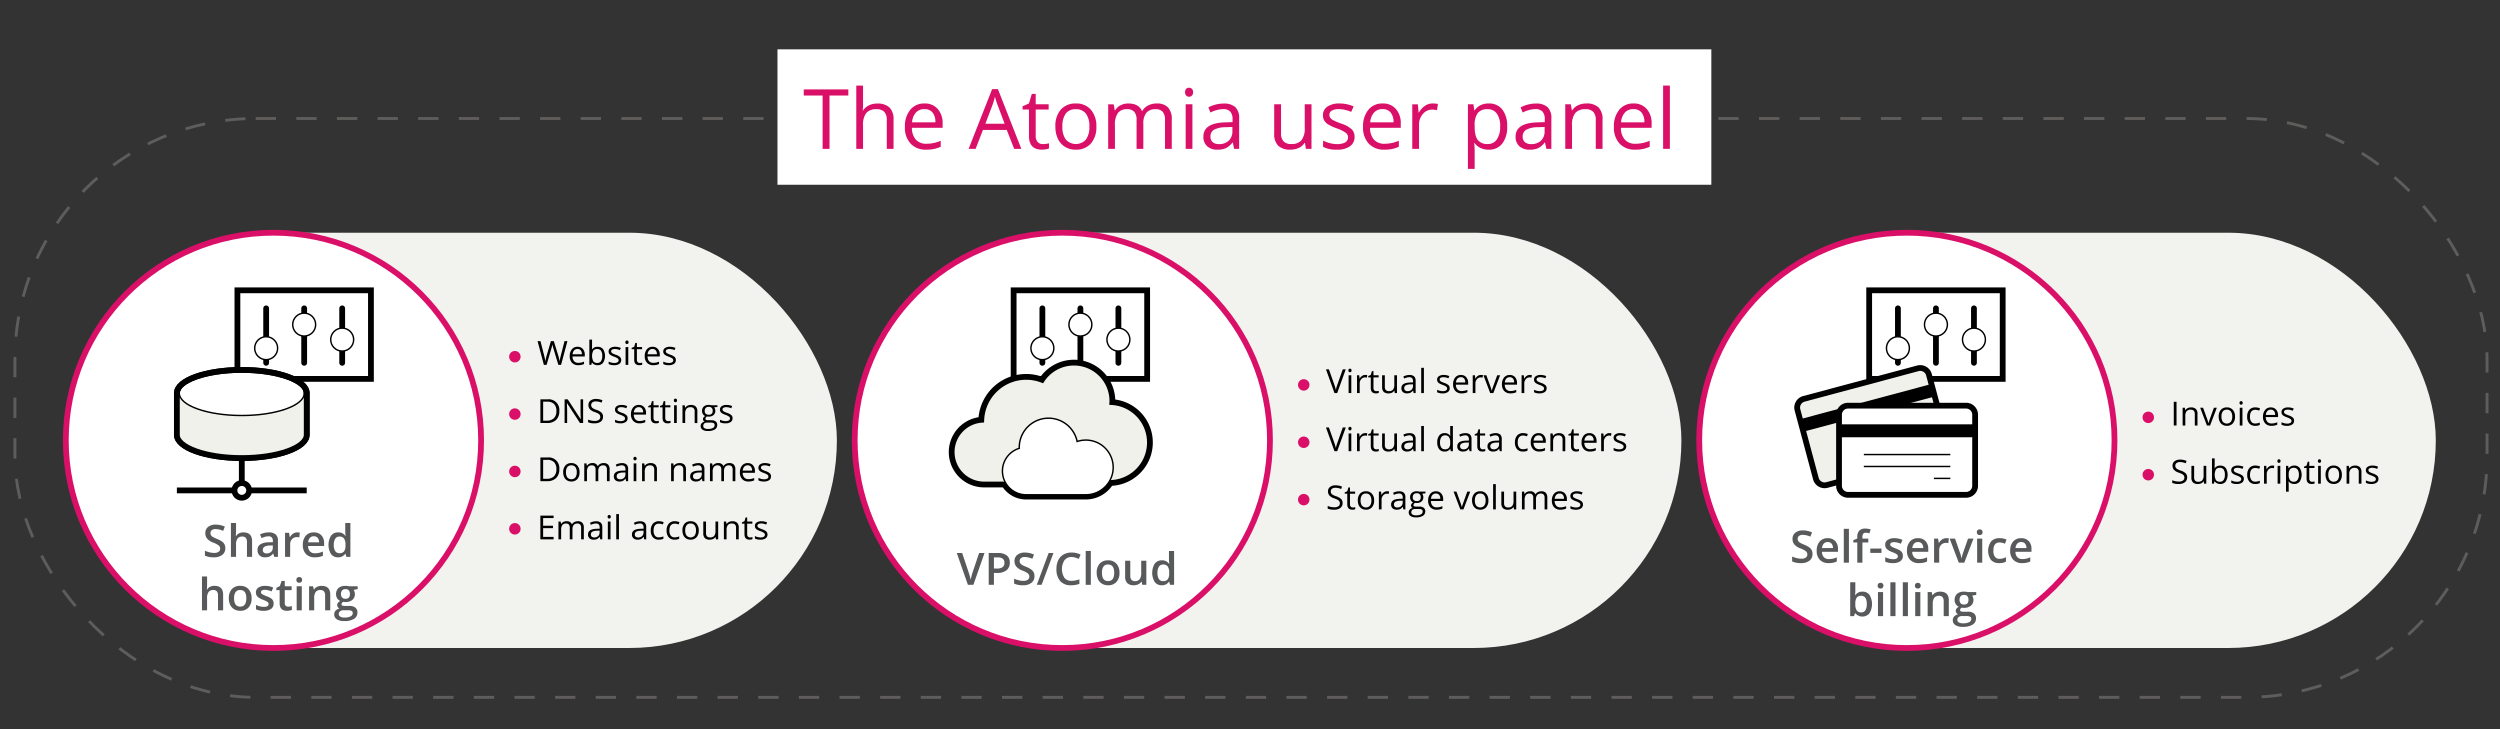 <svg id="chart_15" data-name="chart 15" xmlns="http://www.w3.org/2000/svg" viewBox="0 0 864 252">
  <rect x="0" y="0" width="864" height="252" fill="#333333" stroke="none"/>
  <title>c</title>
  <rect x="5.159" y="40.958" width="854.367" height="200.042" rx="83.201" ry="83.201" fill="none" stroke="#5f5d5c" stroke-miterlimit="10" stroke-dasharray="7.021 7.021"/>
  <rect x="268.696" y="17.05" width="322.74" height="46.801" fill="#fff"/>
  <g>
    <rect x="22.749" y="80.427" width="266.474" height="143.52" rx="71.76" ry="71.76" fill="#f2f2ee"/>
    <g>
      <path d="M193.907,126.1h-.942l-1.654-5.49q-.117-.365-.264-.92a5.529,5.529,0,0,1-.151-.667,12.7,12.7,0,0,1-.393,1.62l-1.6,5.457h-.942l-2.182-8.2h1.01l1.295,5.064a18.716,18.716,0,0,1,.393,1.929,14.025,14.025,0,0,1,.449-2.008l1.469-4.985h1.01l1.542,5.03a15.245,15.245,0,0,1,.454,1.963,16.893,16.893,0,0,1,.4-1.94l1.29-5.053H196.1Z"/>
      <path d="M199.841,126.21a2.823,2.823,0,0,1-2.151-.83,3.213,3.213,0,0,1-.788-2.3,3.561,3.561,0,0,1,.732-2.361,2.43,2.43,0,0,1,1.966-.875,2.319,2.319,0,0,1,1.828.76,2.915,2.915,0,0,1,.673,2v.589h-4.234a2.438,2.438,0,0,0,.547,1.644,1.891,1.891,0,0,0,1.461.561,4.937,4.937,0,0,0,1.963-.415v.83a4.892,4.892,0,0,1-.934.306A5.258,5.258,0,0,1,199.841,126.21Zm-.253-5.592a1.523,1.523,0,0,0-1.181.482,2.231,2.231,0,0,0-.519,1.335H201.1a2.047,2.047,0,0,0-.393-1.349A1.382,1.382,0,0,0,199.588,120.618Z"/>
      <path d="M206.548,119.851a2.283,2.283,0,0,1,1.881.827,4.429,4.429,0,0,1-.006,4.693,2.272,2.272,0,0,1-1.875.839,2.664,2.664,0,0,1-1.1-.222,2.062,2.062,0,0,1-.833-.682h-.067l-.2.791h-.667v-8.727h.931v2.12q0,.712-.045,1.278h.045A2.212,2.212,0,0,1,206.548,119.851Zm-.135.779a1.623,1.623,0,0,0-1.374.547,4.218,4.218,0,0,0,.011,3.7,1.644,1.644,0,0,0,1.386.559,1.436,1.436,0,0,0,1.278-.626,3.213,3.213,0,0,0,.421-1.8,3.09,3.09,0,0,0-.421-1.789A1.49,1.49,0,0,0,206.413,120.63Z"/>
      <path d="M214.69,124.421a1.538,1.538,0,0,1-.64,1.323,3,3,0,0,1-1.795.466,3.9,3.9,0,0,1-1.906-.387v-.864a4.614,4.614,0,0,0,.95.354,3.978,3.978,0,0,0,.979.129,2.219,2.219,0,0,0,1.122-.232.8.8,0,0,0,.081-1.324,4.922,4.922,0,0,0-1.214-.6,6.549,6.549,0,0,1-1.22-.558,1.668,1.668,0,0,1-.538-.541,1.409,1.409,0,0,1-.177-.724,1.379,1.379,0,0,1,.611-1.187,2.851,2.851,0,0,1,1.677-.435,4.9,4.9,0,0,1,1.94.4l-.331.757a4.463,4.463,0,0,0-1.677-.382,1.922,1.922,0,0,0-1,.208.641.641,0,0,0-.337.572.7.7,0,0,0,.126.42,1.235,1.235,0,0,0,.407.331,9.137,9.137,0,0,0,1.076.454,4.028,4.028,0,0,1,1.478.8A1.414,1.414,0,0,1,214.69,124.421Z"/>
      <path d="M216.126,118.285a.618.618,0,0,1,.157-.468.581.581,0,0,1,.779,0,.606.606,0,0,1,.163.465.617.617,0,0,1-.163.469.544.544,0,0,1-.387.154.538.538,0,0,1-.393-.154A.63.63,0,0,1,216.126,118.285Zm1.01,7.813h-.931v-6.146h.931Z"/>
      <path d="M221.1,125.441a3.26,3.26,0,0,0,.841-.112v.713a1.744,1.744,0,0,1-.445.12,3.3,3.3,0,0,1-.53.048q-1.784,0-1.783-1.879v-3.656H218.3v-.449l.881-.387.393-1.312h.538v1.425h1.783v.724h-1.783v3.617a1.245,1.245,0,0,0,.264.853A.917.917,0,0,0,221.1,125.441Z"/>
      <path d="M225.762,126.21a2.823,2.823,0,0,1-2.151-.83,3.213,3.213,0,0,1-.788-2.3,3.561,3.561,0,0,1,.732-2.361,2.43,2.43,0,0,1,1.966-.875,2.319,2.319,0,0,1,1.828.76,2.915,2.915,0,0,1,.673,2v.589h-4.234a2.438,2.438,0,0,0,.547,1.644,1.891,1.891,0,0,0,1.461.561,4.937,4.937,0,0,0,1.963-.415v.83a4.892,4.892,0,0,1-.934.306A5.258,5.258,0,0,1,225.762,126.21Zm-.253-5.592a1.523,1.523,0,0,0-1.181.482,2.231,2.231,0,0,0-.519,1.335h3.214a2.047,2.047,0,0,0-.393-1.349A1.382,1.382,0,0,0,225.509,120.618Z"/>
      <path d="M233.573,124.421a1.538,1.538,0,0,1-.64,1.323,3,3,0,0,1-1.795.466,3.9,3.9,0,0,1-1.906-.387v-.864a4.614,4.614,0,0,0,.95.354,3.978,3.978,0,0,0,.979.129,2.219,2.219,0,0,0,1.122-.232.8.8,0,0,0,.081-1.324,4.922,4.922,0,0,0-1.214-.6,6.549,6.549,0,0,1-1.22-.558,1.668,1.668,0,0,1-.538-.541,1.409,1.409,0,0,1-.177-.724,1.379,1.379,0,0,1,.611-1.187,2.851,2.851,0,0,1,1.677-.435,4.9,4.9,0,0,1,1.94.4l-.331.757a4.463,4.463,0,0,0-1.677-.382,1.922,1.922,0,0,0-1,.208.641.641,0,0,0-.337.572.7.7,0,0,0,.126.42,1.235,1.235,0,0,0,.407.331,9.137,9.137,0,0,0,1.076.454,4.028,4.028,0,0,1,1.478.8A1.414,1.414,0,0,1,233.573,124.421Z"/>
      <path d="M193.3,142.02a4.139,4.139,0,0,1-1.1,3.1,4.363,4.363,0,0,1-3.172,1.074h-2.271V138h2.513a3.68,3.68,0,0,1,4.032,4.021Zm-1.01.033a3.3,3.3,0,0,0-.8-2.417,3.225,3.225,0,0,0-2.392-.813h-1.385v6.551h1.16a3.529,3.529,0,0,0,2.563-.839A3.317,3.317,0,0,0,192.286,142.053Z"/>
      <path d="M201.529,146.2H200.44l-4.48-6.881h-.045q.089,1.211.09,2.221v4.66h-.881V138H196.2l4.47,6.854h.045q-.012-.152-.051-.974c-.026-.547-.035-.939-.028-1.175V138h.893Z"/>
      <path d="M208.41,144.016a2.012,2.012,0,0,1-.785,1.688,3.406,3.406,0,0,1-2.131.605,5.327,5.327,0,0,1-2.243-.376v-.92a6.04,6.04,0,0,0,2.276.46,2.375,2.375,0,0,0,1.436-.361,1.186,1.186,0,0,0,.482-1.007,1.291,1.291,0,0,0-.171-.7,1.587,1.587,0,0,0-.572-.5,7.958,7.958,0,0,0-1.22-.521,3.887,3.887,0,0,1-1.635-.971,2.139,2.139,0,0,1-.49-1.463,1.821,1.821,0,0,1,.712-1.509,2.96,2.96,0,0,1,1.885-.562,5.562,5.562,0,0,1,2.249.449l-.3.83a5.083,5.083,0,0,0-1.974-.427,1.911,1.911,0,0,0-1.184.325,1.074,1.074,0,0,0-.426.9,1.387,1.387,0,0,0,.156.7,1.48,1.48,0,0,0,.53.5,6.546,6.546,0,0,0,1.142.5,4.517,4.517,0,0,1,1.774.987A1.942,1.942,0,0,1,208.41,144.016Z"/>
      <path d="M216.9,144.521a1.538,1.538,0,0,1-.64,1.323,3,3,0,0,1-1.795.466,3.9,3.9,0,0,1-1.906-.387v-.864a4.614,4.614,0,0,0,.95.354,3.978,3.978,0,0,0,.979.129,2.219,2.219,0,0,0,1.122-.232.8.8,0,0,0,.081-1.324,4.922,4.922,0,0,0-1.214-.6,6.549,6.549,0,0,1-1.22-.558,1.668,1.668,0,0,1-.538-.541,1.409,1.409,0,0,1-.177-.724,1.379,1.379,0,0,1,.611-1.187,2.851,2.851,0,0,1,1.677-.435,4.9,4.9,0,0,1,1.94.4l-.331.757a4.463,4.463,0,0,0-1.677-.382,1.922,1.922,0,0,0-1,.208.641.641,0,0,0-.337.572.7.7,0,0,0,.126.42,1.235,1.235,0,0,0,.407.331,9.137,9.137,0,0,0,1.076.454,4.028,4.028,0,0,1,1.478.8A1.414,1.414,0,0,1,216.9,144.521Z"/>
      <path d="M221.007,146.31a2.823,2.823,0,0,1-2.151-.83,3.213,3.213,0,0,1-.788-2.3,3.561,3.561,0,0,1,.732-2.361,2.43,2.43,0,0,1,1.966-.875,2.319,2.319,0,0,1,1.828.76,2.915,2.915,0,0,1,.673,2v.589h-4.234a2.438,2.438,0,0,0,.547,1.644,1.891,1.891,0,0,0,1.461.561,4.937,4.937,0,0,0,1.963-.415v.83a4.892,4.892,0,0,1-.934.306A5.258,5.258,0,0,1,221.007,146.31Zm-.253-5.592a1.523,1.523,0,0,0-1.181.482,2.231,2.231,0,0,0-.519,1.335h3.214a2.047,2.047,0,0,0-.393-1.349A1.382,1.382,0,0,0,220.754,140.718Z"/>
      <path d="M226.839,145.541a3.26,3.26,0,0,0,.841-.112v.713a1.744,1.744,0,0,1-.445.12,3.3,3.3,0,0,1-.53.048q-1.784,0-1.783-1.879v-3.656h-.881v-.449l.881-.387.393-1.312h.538v1.425h1.783v.724h-1.783v3.617a1.245,1.245,0,0,0,.264.853A.917.917,0,0,0,226.839,145.541Z"/>
      <path d="M230.894,145.541a3.26,3.26,0,0,0,.841-.112v.713a1.744,1.744,0,0,1-.445.12,3.3,3.3,0,0,1-.53.048q-1.784,0-1.783-1.879v-3.656h-.881v-.449l.881-.387.393-1.312h.538v1.425h1.783v.724h-1.783v3.617a1.245,1.245,0,0,0,.264.853A.917.917,0,0,0,230.894,145.541Z"/>
      <path d="M232.884,138.385a.618.618,0,0,1,.157-.468.581.581,0,0,1,.779,0,.606.606,0,0,1,.163.465.617.617,0,0,1-.163.469.544.544,0,0,1-.387.154.538.538,0,0,1-.393-.154A.63.63,0,0,1,232.884,138.385Zm1.01,7.813h-.931v-6.146h.931Z"/>
      <path d="M240.074,146.2v-3.977a1.6,1.6,0,0,0-.343-1.121,1.391,1.391,0,0,0-1.07-.37,1.769,1.769,0,0,0-1.414.521,2.635,2.635,0,0,0-.448,1.722V146.2h-.931v-6.146h.757l.151.841h.045a1.9,1.9,0,0,1,.8-.7,2.6,2.6,0,0,1,1.149-.25,2.334,2.334,0,0,1,1.672.536,2.277,2.277,0,0,1,.561,1.713v4.01Z"/>
      <path d="M247.948,140.051v.589l-1.139.135a2,2,0,0,1,.4,1.228,1.816,1.816,0,0,1-.617,1.441,2.486,2.486,0,0,1-1.693.539,2.883,2.883,0,0,1-.517-.045.914.914,0,0,0-.594.79.4.4,0,0,0,.207.373,1.507,1.507,0,0,0,.712.121H245.8a2.438,2.438,0,0,1,1.534.42,1.463,1.463,0,0,1,.536,1.223,1.746,1.746,0,0,1-.819,1.557,4.378,4.378,0,0,1-2.389.535,3.267,3.267,0,0,1-1.859-.448,1.448,1.448,0,0,1-.653-1.268,1.417,1.417,0,0,1,.359-.97,1.823,1.823,0,0,1,1.009-.556.976.976,0,0,1-.4-.331.875.875,0,0,1-.159-.521,1,1,0,0,1,.179-.589,1.887,1.887,0,0,1,.566-.487,1.661,1.661,0,0,1-.776-.668,1.957,1.957,0,0,1-.3-1.076,1.99,1.99,0,0,1,.605-1.557,2.474,2.474,0,0,1,1.716-.547,3.1,3.1,0,0,1,.869.112Zm-4.9,7.179a.833.833,0,0,0,.421.757,2.32,2.32,0,0,0,1.205.258,3.371,3.371,0,0,0,1.736-.351,1.074,1.074,0,0,0,.563-.95.753.753,0,0,0-.309-.692,2.385,2.385,0,0,0-1.161-.194h-1.116a1.468,1.468,0,0,0-.986.3A1.078,1.078,0,0,0,243.047,147.229Zm.5-5.21a1.251,1.251,0,0,0,.364.976,1.454,1.454,0,0,0,1.015.331A1.188,1.188,0,0,0,246.294,142a1.222,1.222,0,0,0-1.38-1.385,1.369,1.369,0,0,0-1.01.354A1.423,1.423,0,0,0,243.552,142.02Z"/>
      <path d="M253.175,144.521a1.538,1.538,0,0,1-.64,1.323,3,3,0,0,1-1.795.466,3.9,3.9,0,0,1-1.906-.387v-.864a4.614,4.614,0,0,0,.95.354,3.978,3.978,0,0,0,.979.129,2.219,2.219,0,0,0,1.122-.232.8.8,0,0,0,.081-1.324,4.922,4.922,0,0,0-1.214-.6,6.549,6.549,0,0,1-1.22-.558,1.668,1.668,0,0,1-.538-.541,1.409,1.409,0,0,1-.177-.724,1.379,1.379,0,0,1,.611-1.187,2.851,2.851,0,0,1,1.677-.435,4.9,4.9,0,0,1,1.94.4l-.331.757a4.463,4.463,0,0,0-1.677-.382,1.922,1.922,0,0,0-1,.208.641.641,0,0,0-.337.572.7.7,0,0,0,.126.42,1.235,1.235,0,0,0,.407.331,9.137,9.137,0,0,0,1.076.454,4.028,4.028,0,0,1,1.478.8A1.414,1.414,0,0,1,253.175,144.521Z"/>
      <path d="M193.3,162.119a4.139,4.139,0,0,1-1.1,3.1,4.363,4.363,0,0,1-3.172,1.074h-2.271v-8.2h2.513a3.68,3.68,0,0,1,4.032,4.021Zm-1.01.033a3.3,3.3,0,0,0-.8-2.417,3.225,3.225,0,0,0-2.392-.813h-1.385v6.551h1.16a3.529,3.529,0,0,0,2.563-.839A3.317,3.317,0,0,0,192.286,162.152Z"/>
      <path d="M200.289,163.218a3.393,3.393,0,0,1-.757,2.348,2.667,2.667,0,0,1-2.092.844,2.773,2.773,0,0,1-1.464-.387,2.57,2.57,0,0,1-.987-1.11,3.876,3.876,0,0,1-.348-1.694,3.384,3.384,0,0,1,.752-2.341,2.656,2.656,0,0,1,2.086-.839,2.6,2.6,0,0,1,2.05.858A3.373,3.373,0,0,1,200.289,163.218Zm-4.683,0a2.915,2.915,0,0,0,.472,1.795,1.868,1.868,0,0,0,2.772,0,2.9,2.9,0,0,0,.475-1.8,2.851,2.851,0,0,0-.475-1.78,1.665,1.665,0,0,0-1.4-.608,1.64,1.64,0,0,0-1.38.6A2.888,2.888,0,0,0,195.606,163.218Z"/>
      <path d="M209.756,166.3v-4a1.662,1.662,0,0,0-.313-1.1,1.215,1.215,0,0,0-.976-.367,1.577,1.577,0,0,0-1.285.5,2.373,2.373,0,0,0-.415,1.536V166.3h-.931v-4a1.662,1.662,0,0,0-.313-1.1,1.223,1.223,0,0,0-.981-.367,1.521,1.521,0,0,0-1.282.524,2.841,2.841,0,0,0-.406,1.719V166.3h-.931V160.15h.757l.151.841h.045a1.83,1.83,0,0,1,.743-.7,2.262,2.262,0,0,1,1.074-.253,1.825,1.825,0,0,1,1.884,1.043h.045a1.969,1.969,0,0,1,.8-.763,2.473,2.473,0,0,1,1.188-.28,2.079,2.079,0,0,1,1.562.536,2.39,2.39,0,0,1,.52,1.713v4.01Z"/>
      <path d="M216.385,166.3l-.185-.875h-.045a2.583,2.583,0,0,1-.917.782,2.792,2.792,0,0,1-1.142.205,2.05,2.05,0,0,1-1.433-.472,1.717,1.717,0,0,1-.519-1.34q0-1.862,2.978-1.952l1.043-.033v-.381a1.56,1.56,0,0,0-.311-1.068,1.281,1.281,0,0,0-1-.346,4.052,4.052,0,0,0-1.738.472l-.286-.713a4.4,4.4,0,0,1,1-.387,4.29,4.29,0,0,1,1.085-.14,2.342,2.342,0,0,1,1.629.487,2.035,2.035,0,0,1,.53,1.564v4.2Zm-2.1-.656a1.891,1.891,0,0,0,1.365-.477,1.762,1.762,0,0,0,.5-1.335v-.555l-.931.039a3.382,3.382,0,0,0-1.6.345,1.038,1.038,0,0,0-.491.95.958.958,0,0,0,.306.769A1.27,1.27,0,0,0,214.282,165.641Z"/>
      <path d="M218.914,158.484a.618.618,0,0,1,.157-.468.581.581,0,0,1,.779,0,.606.606,0,0,1,.163.465.617.617,0,0,1-.163.469.544.544,0,0,1-.387.154.538.538,0,0,1-.393-.154A.63.63,0,0,1,218.914,158.484Zm1.01,7.813h-.931V160.15h.931Z"/>
      <path d="M226.1,166.3V162.32a1.6,1.6,0,0,0-.343-1.121,1.391,1.391,0,0,0-1.07-.37,1.769,1.769,0,0,0-1.414.521,2.635,2.635,0,0,0-.448,1.722V166.3H221.9V160.15h.757l.151.841h.045a1.9,1.9,0,0,1,.8-.7,2.6,2.6,0,0,1,1.149-.25,2.334,2.334,0,0,1,1.672.536,2.277,2.277,0,0,1,.561,1.713v4.01Z"/>
      <path d="M236.138,166.3V162.32a1.6,1.6,0,0,0-.343-1.121,1.391,1.391,0,0,0-1.07-.37,1.769,1.769,0,0,0-1.414.521,2.635,2.635,0,0,0-.448,1.722V166.3h-.931V160.15h.757l.151.841h.045a1.9,1.9,0,0,1,.8-.7,2.6,2.6,0,0,1,1.149-.25,2.334,2.334,0,0,1,1.672.536,2.277,2.277,0,0,1,.561,1.713v4.01Z"/>
      <path d="M242.761,166.3l-.185-.875h-.045a2.583,2.583,0,0,1-.917.782,2.792,2.792,0,0,1-1.142.205,2.05,2.05,0,0,1-1.433-.472,1.717,1.717,0,0,1-.519-1.34q0-1.862,2.978-1.952l1.043-.033v-.381a1.56,1.56,0,0,0-.311-1.068,1.281,1.281,0,0,0-1-.346,4.052,4.052,0,0,0-1.738.472l-.286-.713a4.4,4.4,0,0,1,1-.387,4.29,4.29,0,0,1,1.085-.14,2.342,2.342,0,0,1,1.629.487,2.035,2.035,0,0,1,.53,1.564v4.2Zm-2.1-.656a1.891,1.891,0,0,0,1.365-.477,1.762,1.762,0,0,0,.5-1.335v-.555l-.931.039a3.382,3.382,0,0,0-1.6.345,1.038,1.038,0,0,0-.491.95.958.958,0,0,0,.306.769A1.27,1.27,0,0,0,240.658,165.641Z"/>
      <path d="M253.2,166.3v-4a1.662,1.662,0,0,0-.313-1.1,1.215,1.215,0,0,0-.976-.367,1.577,1.577,0,0,0-1.285.5,2.373,2.373,0,0,0-.415,1.536V166.3h-.931v-4a1.662,1.662,0,0,0-.313-1.1,1.223,1.223,0,0,0-.981-.367,1.521,1.521,0,0,0-1.282.524,2.841,2.841,0,0,0-.406,1.719V166.3h-.931V160.15h.757l.151.841h.045a1.83,1.83,0,0,1,.743-.7,2.262,2.262,0,0,1,1.074-.253,1.825,1.825,0,0,1,1.884,1.043h.045a1.969,1.969,0,0,1,.8-.763,2.473,2.473,0,0,1,1.188-.28,2.079,2.079,0,0,1,1.562.536,2.39,2.39,0,0,1,.52,1.713v4.01Z"/>
      <path d="M258.649,166.409a2.823,2.823,0,0,1-2.151-.83,3.213,3.213,0,0,1-.788-2.3,3.561,3.561,0,0,1,.732-2.361,2.43,2.43,0,0,1,1.966-.875,2.319,2.319,0,0,1,1.828.76,2.915,2.915,0,0,1,.673,2v.589h-4.234a2.438,2.438,0,0,0,.547,1.644,1.891,1.891,0,0,0,1.461.561,4.937,4.937,0,0,0,1.963-.415v.83a4.892,4.892,0,0,1-.934.306A5.258,5.258,0,0,1,258.649,166.409Zm-.253-5.592a1.523,1.523,0,0,0-1.181.482,2.231,2.231,0,0,0-.519,1.335h3.214a2.047,2.047,0,0,0-.393-1.349A1.382,1.382,0,0,0,258.4,160.817Z"/>
      <path d="M266.461,164.62a1.538,1.538,0,0,1-.64,1.323,3,3,0,0,1-1.795.466,3.9,3.9,0,0,1-1.906-.387v-.864a4.614,4.614,0,0,0,.95.354,3.978,3.978,0,0,0,.979.129,2.219,2.219,0,0,0,1.122-.232.8.8,0,0,0,.081-1.324,4.922,4.922,0,0,0-1.214-.6,6.549,6.549,0,0,1-1.22-.558,1.668,1.668,0,0,1-.538-.541,1.409,1.409,0,0,1-.177-.724,1.379,1.379,0,0,1,.611-1.187,2.851,2.851,0,0,1,1.677-.435,4.9,4.9,0,0,1,1.94.4L266,161.2a4.463,4.463,0,0,0-1.677-.382,1.922,1.922,0,0,0-1,.208.641.641,0,0,0-.337.572.7.7,0,0,0,.126.42,1.235,1.235,0,0,0,.407.331,9.137,9.137,0,0,0,1.076.454,4.028,4.028,0,0,1,1.478.8A1.414,1.414,0,0,1,266.461,164.62Z"/>
      <path d="M191.322,186.4h-4.571v-8.2h4.571v.847h-3.617v2.642h3.4v.842h-3.4v3.017h3.617Z"/>
      <path d="M200.833,186.4v-4a1.662,1.662,0,0,0-.313-1.1,1.215,1.215,0,0,0-.976-.367,1.577,1.577,0,0,0-1.285.5,2.373,2.373,0,0,0-.415,1.536V186.4h-.931v-4a1.662,1.662,0,0,0-.313-1.1,1.223,1.223,0,0,0-.981-.367,1.521,1.521,0,0,0-1.282.524,2.841,2.841,0,0,0-.406,1.719V186.4H193V180.25h.757l.151.841h.045a1.83,1.83,0,0,1,.743-.7,2.262,2.262,0,0,1,1.074-.253,1.825,1.825,0,0,1,1.884,1.043h.045a1.969,1.969,0,0,1,.8-.763,2.473,2.473,0,0,1,1.188-.28,2.079,2.079,0,0,1,1.562.536,2.39,2.39,0,0,1,.52,1.713v4.01Z"/>
      <path d="M207.462,186.4l-.185-.875h-.045a2.583,2.583,0,0,1-.917.782,2.792,2.792,0,0,1-1.142.205,2.05,2.05,0,0,1-1.433-.472,1.717,1.717,0,0,1-.519-1.34q0-1.862,2.978-1.952l1.043-.033v-.381a1.56,1.56,0,0,0-.311-1.068,1.281,1.281,0,0,0-1-.346,4.052,4.052,0,0,0-1.738.472l-.286-.713a4.4,4.4,0,0,1,1-.387,4.29,4.29,0,0,1,1.085-.14,2.342,2.342,0,0,1,1.629.487,2.035,2.035,0,0,1,.53,1.564v4.2Zm-2.1-.656a1.891,1.891,0,0,0,1.365-.477,1.762,1.762,0,0,0,.5-1.335v-.555l-.931.039a3.382,3.382,0,0,0-1.6.345,1.038,1.038,0,0,0-.491.95.958.958,0,0,0,.306.769A1.27,1.27,0,0,0,205.359,185.74Z"/>
      <path d="M209.991,178.584a.618.618,0,0,1,.157-.468.581.581,0,0,1,.779,0,.606.606,0,0,1,.163.465.617.617,0,0,1-.163.469.544.544,0,0,1-.387.154.538.538,0,0,1-.393-.154A.63.63,0,0,1,209.991,178.584ZM211,186.4h-.931V180.25H211Z"/>
      <path d="M213.906,186.4h-.931V177.67h.931Z"/>
      <path d="M222.644,186.4l-.185-.875h-.045a2.583,2.583,0,0,1-.917.782,2.792,2.792,0,0,1-1.142.205,2.05,2.05,0,0,1-1.433-.472,1.717,1.717,0,0,1-.519-1.34q0-1.862,2.978-1.952l1.043-.033v-.381a1.56,1.56,0,0,0-.311-1.068,1.281,1.281,0,0,0-1-.346,4.052,4.052,0,0,0-1.738.472l-.286-.713a4.4,4.4,0,0,1,1-.387,4.29,4.29,0,0,1,1.085-.14,2.342,2.342,0,0,1,1.629.487,2.035,2.035,0,0,1,.53,1.564v4.2Zm-2.1-.656a1.891,1.891,0,0,0,1.365-.477,1.762,1.762,0,0,0,.5-1.335v-.555l-.931.039a3.382,3.382,0,0,0-1.6.345,1.038,1.038,0,0,0-.491.95.958.958,0,0,0,.306.769A1.27,1.27,0,0,0,220.541,185.74Z"/>
      <path d="M227.708,186.509a2.625,2.625,0,0,1-2.066-.821,3.379,3.379,0,0,1-.732-2.325,3.483,3.483,0,0,1,.743-2.383,2.675,2.675,0,0,1,2.117-.842,4.213,4.213,0,0,1,.887.1,2.938,2.938,0,0,1,.7.224l-.286.791a4.388,4.388,0,0,0-.673-.2,2.982,2.982,0,0,0-.646-.082q-1.874,0-1.873,2.39a2.846,2.846,0,0,0,.457,1.738,1.591,1.591,0,0,0,1.354.605,4.141,4.141,0,0,0,1.576-.331v.825A3.363,3.363,0,0,1,227.708,186.509Z"/>
      <path d="M233.176,186.509a2.625,2.625,0,0,1-2.066-.821,3.379,3.379,0,0,1-.732-2.325,3.483,3.483,0,0,1,.743-2.383,2.675,2.675,0,0,1,2.117-.842,4.213,4.213,0,0,1,.887.1,2.938,2.938,0,0,1,.7.224l-.286.791a4.388,4.388,0,0,0-.673-.2,2.982,2.982,0,0,0-.646-.082q-1.874,0-1.873,2.39a2.846,2.846,0,0,0,.457,1.738,1.591,1.591,0,0,0,1.354.605,4.141,4.141,0,0,0,1.576-.331v.825A3.363,3.363,0,0,1,233.176,186.509Z"/>
      <path d="M241.492,183.317a3.393,3.393,0,0,1-.757,2.348,2.667,2.667,0,0,1-2.092.844,2.773,2.773,0,0,1-1.464-.387,2.57,2.57,0,0,1-.987-1.11,3.876,3.876,0,0,1-.348-1.694,3.384,3.384,0,0,1,.752-2.341,2.656,2.656,0,0,1,2.086-.839,2.6,2.6,0,0,1,2.05.858A3.373,3.373,0,0,1,241.492,183.317Zm-4.683,0a2.915,2.915,0,0,0,.472,1.795,1.868,1.868,0,0,0,2.772,0,2.9,2.9,0,0,0,.475-1.8,2.851,2.851,0,0,0-.475-1.78,1.665,1.665,0,0,0-1.4-.608,1.64,1.64,0,0,0-1.38.6A2.888,2.888,0,0,0,236.81,183.317Z"/>
      <path d="M244,180.25v3.987a1.6,1.6,0,0,0,.342,1.122,1.4,1.4,0,0,0,1.071.37,1.747,1.747,0,0,0,1.41-.527,2.662,2.662,0,0,0,.446-1.722v-3.23h.931V186.4h-.769l-.135-.824h-.05a1.866,1.866,0,0,1-.794.7,2.675,2.675,0,0,1-1.158.241,2.348,2.348,0,0,1-1.68-.533,2.266,2.266,0,0,1-.558-1.705V180.25Z"/>
      <path d="M254.381,186.4V182.42a1.6,1.6,0,0,0-.343-1.121,1.391,1.391,0,0,0-1.07-.37,1.769,1.769,0,0,0-1.414.521,2.635,2.635,0,0,0-.448,1.722V186.4h-.931V180.25h.757l.151.841h.045a1.9,1.9,0,0,1,.8-.7,2.6,2.6,0,0,1,1.149-.25,2.334,2.334,0,0,1,1.672.536,2.277,2.277,0,0,1,.561,1.713v4.01Z"/>
      <path d="M259.21,185.74a3.26,3.26,0,0,0,.841-.112v.713a1.744,1.744,0,0,1-.445.12,3.3,3.3,0,0,1-.53.048q-1.784,0-1.783-1.879v-3.656h-.881v-.449l.881-.387.393-1.312h.538v1.425h1.783v.724h-1.783v3.617a1.245,1.245,0,0,0,.264.853A.917.917,0,0,0,259.21,185.74Z"/>
      <path d="M265.244,184.72a1.538,1.538,0,0,1-.64,1.323,3,3,0,0,1-1.795.466,3.9,3.9,0,0,1-1.906-.387v-.864a4.614,4.614,0,0,0,.95.354,3.978,3.978,0,0,0,.979.129,2.219,2.219,0,0,0,1.122-.232.8.8,0,0,0,.081-1.324,4.922,4.922,0,0,0-1.214-.6,6.549,6.549,0,0,1-1.22-.558,1.668,1.668,0,0,1-.538-.541,1.409,1.409,0,0,1-.177-.724,1.379,1.379,0,0,1,.611-1.187,2.851,2.851,0,0,1,1.677-.435,4.9,4.9,0,0,1,1.94.4l-.331.757a4.463,4.463,0,0,0-1.677-.382,1.922,1.922,0,0,0-1,.208.641.641,0,0,0-.337.572.7.7,0,0,0,.126.42,1.235,1.235,0,0,0,.407.331,9.137,9.137,0,0,0,1.076.454,4.028,4.028,0,0,1,1.478.8A1.414,1.414,0,0,1,265.244,184.72Z"/>
    </g>
    <circle cx="177.939" cy="123.277" r="1.984" fill="#da0f68"/>
    <circle cx="177.939" cy="143.103" r="1.984" fill="#da0f68"/>
    <circle cx="177.939" cy="162.93" r="1.984" fill="#da0f68"/>
    <circle cx="177.939" cy="182.757" r="1.984" fill="#da0f68"/>
    <g>
      <circle cx="94.509" cy="152.187" r="71.76" fill="#fff" stroke="#da0f68" stroke-miterlimit="10" stroke-width="2"/>
      <g>
        <path d="M77.867,189.474a2.767,2.767,0,0,1-1.06,2.3,4.613,4.613,0,0,1-2.925.835,6.982,6.982,0,0,1-3.053-.579v-1.7a8.344,8.344,0,0,0,1.6.557,6.8,6.8,0,0,0,1.575.2,2.508,2.508,0,0,0,1.575-.406,1.325,1.325,0,0,0,.508-1.09,1.37,1.37,0,0,0-.467-1.046,7.018,7.018,0,0,0-1.925-1.015,5.1,5.1,0,0,1-2.12-1.391,2.944,2.944,0,0,1-.616-1.88,2.63,2.63,0,0,1,.978-2.165,4.054,4.054,0,0,1,2.624-.79A7.7,7.7,0,0,1,77.7,182l-.571,1.466a6.864,6.864,0,0,0-2.617-.616,2.01,2.01,0,0,0-1.323.379,1.248,1.248,0,0,0-.451,1,1.415,1.415,0,0,0,.181.733,1.844,1.844,0,0,0,.594.575,10.1,10.1,0,0,0,1.489.714,8.144,8.144,0,0,1,1.774.94,2.766,2.766,0,0,1,.827.984A2.972,2.972,0,0,1,77.867,189.474Z" fill="#58595a"/>
        <path d="M87.123,192.459H85.349v-5.112a2.24,2.24,0,0,0-.388-1.437,1.5,1.5,0,0,0-1.229-.474,1.951,1.951,0,0,0-1.635.665,3.668,3.668,0,0,0-.522,2.229v4.128H79.807v-11.7h1.768v2.97a13.762,13.762,0,0,1-.091,1.526H81.6a2.454,2.454,0,0,1,1-.932,3.228,3.228,0,0,1,1.5-.331q3.022,0,3.022,3.045Z" fill="#58595a"/>
        <path d="M94.784,192.459l-.354-1.158h-.06a3.4,3.4,0,0,1-1.211,1.034,3.832,3.832,0,0,1-1.563.274,2.647,2.647,0,0,1-1.914-.662A2.476,2.476,0,0,1,89,190.075a2.2,2.2,0,0,1,.955-1.939,5.5,5.5,0,0,1,2.909-.714l1.437-.046v-.443a1.68,1.68,0,0,0-.372-1.191,1.516,1.516,0,0,0-1.154-.395,4,4,0,0,0-1.226.188,9.494,9.494,0,0,0-1.128.443l-.571-1.263a6.161,6.161,0,0,1,1.481-.538,6.851,6.851,0,0,1,1.519-.184,3.6,3.6,0,0,1,2.395.691,2.707,2.707,0,0,1,.809,2.173v5.6Zm-2.631-1.2a2.19,2.19,0,0,0,1.545-.537,1.952,1.952,0,0,0,.582-1.508v-.722l-1.067.045a3.654,3.654,0,0,0-1.815.417,1.268,1.268,0,0,0-.568,1.14,1.11,1.11,0,0,0,.331.86A1.422,1.422,0,0,0,92.153,191.256Z" fill="#58595a"/>
        <path d="M102.731,183.993a4.269,4.269,0,0,1,.879.075l-.173,1.646a3.31,3.31,0,0,0-.781-.09,2.264,2.264,0,0,0-1.719.691,2.5,2.5,0,0,0-.657,1.8v4.346H98.513v-8.315H99.9l.233,1.466h.09a3.3,3.3,0,0,1,1.079-1.181A2.569,2.569,0,0,1,102.731,183.993Z" fill="#58595a"/>
        <path d="M108.783,192.609a4.019,4.019,0,0,1-3.033-1.132,4.294,4.294,0,0,1-1.095-3.116,4.714,4.714,0,0,1,1.016-3.2,3.507,3.507,0,0,1,2.789-1.165,3.426,3.426,0,0,1,2.6,1,3.821,3.821,0,0,1,.955,2.752v.954h-5.542a2.733,2.733,0,0,0,.654,1.861,2.279,2.279,0,0,0,1.737.65,6.411,6.411,0,0,0,1.372-.139,7.173,7.173,0,0,0,1.364-.463v1.437a5.43,5.43,0,0,1-1.308.436A8.05,8.05,0,0,1,108.783,192.609Zm-.323-7.278a1.778,1.778,0,0,0-1.35.534,2.548,2.548,0,0,0-.605,1.557h3.774a2.3,2.3,0,0,0-.5-1.561A1.7,1.7,0,0,0,108.46,185.331Z" fill="#58595a"/>
        <path d="M116.828,192.609a2.9,2.9,0,0,1-2.429-1.128,6.179,6.179,0,0,1,.012-6.35,2.925,2.925,0,0,1,2.447-1.139,2.867,2.867,0,0,1,2.5,1.21h.09a10.593,10.593,0,0,1-.127-1.413v-3.03h1.774v11.7h-1.384l-.309-1.09h-.082A2.826,2.826,0,0,1,116.828,192.609Zm.474-1.429a1.925,1.925,0,0,0,1.587-.612,3.231,3.231,0,0,0,.511-1.989v-.248a3.726,3.726,0,0,0-.511-2.232,1.9,1.9,0,0,0-1.6-.662,1.625,1.625,0,0,0-1.437.756,3.872,3.872,0,0,0-.5,2.154,3.77,3.77,0,0,0,.489,2.108A1.647,1.647,0,0,0,117.3,191.181Z" fill="#58595a"/>
        <path d="M77.115,210.938H75.341v-5.112a2.24,2.24,0,0,0-.388-1.437,1.5,1.5,0,0,0-1.229-.474,1.951,1.951,0,0,0-1.635.665,3.668,3.668,0,0,0-.522,2.229v4.128H69.8v-11.7h1.768v2.97a13.762,13.762,0,0,1-.091,1.526h.113a2.454,2.454,0,0,1,1-.932,3.228,3.228,0,0,1,1.5-.331q3.022,0,3.022,3.045Z" fill="#58595a"/>
        <path d="M86.949,206.765a4.541,4.541,0,0,1-1.045,3.181A3.744,3.744,0,0,1,83,211.088a3.991,3.991,0,0,1-2.061-.526,3.47,3.47,0,0,1-1.376-1.511,5.157,5.157,0,0,1-.481-2.286,4.507,4.507,0,0,1,1.038-3.158,3.761,3.761,0,0,1,2.925-1.135,3.661,3.661,0,0,1,2.856,1.161A4.486,4.486,0,0,1,86.949,206.765Zm-6.053,0q0,2.88,2.128,2.88,2.1,0,2.105-2.88,0-2.849-2.12-2.85a1.809,1.809,0,0,0-1.613.737A3.751,3.751,0,0,0,80.9,206.765Z" fill="#58595a"/>
        <path d="M94.566,208.569a2.176,2.176,0,0,1-.888,1.868,4.246,4.246,0,0,1-2.541.65,6,6,0,0,1-2.669-.5v-1.526a6.551,6.551,0,0,0,2.729.677q1.63,0,1.631-.984a.779.779,0,0,0-.18-.526,2.138,2.138,0,0,0-.595-.437,10.2,10.2,0,0,0-1.15-.511,5.327,5.327,0,0,1-1.943-1.113,2.06,2.06,0,0,1-.507-1.443,1.9,1.9,0,0,1,.86-1.658,4.085,4.085,0,0,1,2.342-.59,6.64,6.64,0,0,1,2.774.594l-.571,1.331a6.168,6.168,0,0,0-2.263-.557q-1.4,0-1.4.8a.8.8,0,0,0,.364.662,8.06,8.06,0,0,0,1.59.744,7.268,7.268,0,0,1,1.5.729,2.182,2.182,0,0,1,.691.763A2.209,2.209,0,0,1,94.566,208.569Z" fill="#58595a"/>
        <path d="M99.573,209.659a4.289,4.289,0,0,0,1.294-.2v1.331a3.576,3.576,0,0,1-.756.214,5.213,5.213,0,0,1-.959.087q-2.511,0-2.511-2.646V203.96H95.506v-.781l1.219-.647.6-1.759h1.091v1.85h2.368v1.338H98.416v4.451a1.249,1.249,0,0,0,.319.943A1.163,1.163,0,0,0,99.573,209.659Z" fill="#58595a"/>
        <path d="M102.424,200.419a.98.98,0,0,1,.259-.729,1.014,1.014,0,0,1,.741-.256.992.992,0,0,1,.726.256.98.98,0,0,1,.259.729.961.961,0,0,1-.259.711.981.981,0,0,1-.726.259,1,1,0,0,1-.741-.259A.961.961,0,0,1,102.424,200.419Zm1.872,10.519h-1.768v-8.315H104.3Z" fill="#58595a"/>
        <path d="M114.138,210.938h-1.774v-5.112a2.24,2.24,0,0,0-.388-1.437,1.5,1.5,0,0,0-1.229-.474,1.953,1.953,0,0,0-1.639.662,3.651,3.651,0,0,0-.519,2.218v4.143h-1.768v-8.315h1.384l.248,1.09h.091a2.461,2.461,0,0,1,1.067-.917,3.57,3.57,0,0,1,1.533-.323q2.993,0,2.993,3.045Z" fill="#58595a"/>
        <path d="M123.618,202.622v.97l-1.421.263a2.28,2.28,0,0,1,.323.647,2.527,2.527,0,0,1,.128.812,2.489,2.489,0,0,1-.887,2.022,3.715,3.715,0,0,1-2.444.737,3.967,3.967,0,0,1-.722-.061,1,1,0,0,0-.571.827.46.46,0,0,0,.268.429,2.315,2.315,0,0,0,.98.143h1.451a3.224,3.224,0,0,1,2.091.587,2.063,2.063,0,0,1,.714,1.691,2.462,2.462,0,0,1-1.165,2.181,6.144,6.144,0,0,1-3.369.767,4.645,4.645,0,0,1-2.594-.6,1.944,1.944,0,0,1-.895-1.714,1.826,1.826,0,0,1,.485-1.29,2.606,2.606,0,0,1,1.356-.726,1.322,1.322,0,0,1-.582-.484,1.256,1.256,0,0,1,.033-1.493,3.069,3.069,0,0,1,.782-.639,2.319,2.319,0,0,1-1.049-.906,2.957,2.957,0,0,1,.451-3.567,3.588,3.588,0,0,1,2.433-.744,5.982,5.982,0,0,1,.74.049,4.618,4.618,0,0,1,.583.1Zm-6.533,9.608a.972.972,0,0,0,.515.88,2.837,2.837,0,0,0,1.447.309A4.373,4.373,0,0,0,121.2,213a1.239,1.239,0,0,0,.707-1.1.823.823,0,0,0-.388-.771,3.1,3.1,0,0,0-1.439-.229h-1.338a1.878,1.878,0,0,0-1.207.357A1.171,1.171,0,0,0,117.085,212.23Zm.759-6.917a1.675,1.675,0,0,0,.4,1.2,1.524,1.524,0,0,0,1.154.421q1.534,0,1.534-1.639a1.859,1.859,0,0,0-.38-1.252,1.443,1.443,0,0,0-1.154-.44,1.485,1.485,0,0,0-1.161.437A1.83,1.83,0,0,0,117.844,205.313Z" fill="#58595a"/>
      </g>
      <g>
        <g id="control_panel" data-name="control panel">
          <rect x="82.05" y="100.333" width="46.146" height="30.613" fill="#fff" stroke="#000" stroke-miterlimit="10" stroke-width="2"/>
          <line x1="91.985" y1="106.569" x2="91.985" y2="125.391" fill="none" stroke="#000" stroke-linecap="round" stroke-miterlimit="10" stroke-width="2"/>
          <line x1="105.123" y1="106.569" x2="105.123" y2="125.391" fill="none" stroke="#000" stroke-linecap="round" stroke-miterlimit="10" stroke-width="2"/>
          <line x1="118.26" y1="106.569" x2="118.26" y2="125.391" fill="none" stroke="#000" stroke-linecap="round" stroke-miterlimit="10" stroke-width="2"/>
          <circle cx="91.985" cy="120.335" r="3.968" fill="#fff" stroke="#000" stroke-miterlimit="10" stroke-width="0.5"/>
          <circle cx="105.123" cy="112.182" r="3.968" fill="#fff" stroke="#000" stroke-miterlimit="10" stroke-width="0.5"/>
          <circle cx="118.26" cy="117.369" r="3.968" fill="#fff" stroke="#000" stroke-miterlimit="10" stroke-width="0.5"/>
        </g>
        <g>
          <path d="M83.564,127.843c-12.39,0-22.434,3.593-22.434,8.026V150.28c0,4.432,10.044,8.026,22.434,8.026S106,154.713,106,150.28V135.869C106,131.436,95.954,127.843,83.564,127.843Z" fill="#fff" stroke="#000" stroke-miterlimit="10" stroke-width="2"/>
          <path d="M83.564,143.6c-13.108,0-22.434-4.211-22.434-8.644V150.28c0,4.432,10.044,8.026,22.434,8.026S106,154.713,106,150.28V134.957C106,139.389,97.367,143.748,83.564,143.6Z" fill="#f1f1ec"/>
          <ellipse cx="83.564" cy="135.869" rx="21.611" ry="7.732" fill="none" stroke="#000" stroke-miterlimit="10" stroke-width="0.5"/>
          <line x1="83.564" y1="158.306" x2="83.564" y2="167.396" fill="none" stroke="#000" stroke-miterlimit="10" stroke-width="2"/>
          <line x1="61.131" y1="169.483" x2="105.998" y2="169.483" fill="none" stroke="#000" stroke-miterlimit="10" stroke-width="2"/>
          <circle cx="83.564" cy="169.483" r="2.542" fill="#fff" stroke="#000" stroke-miterlimit="10" stroke-width="2"/>
          <path d="M83.564,127.843c-12.39,0-22.434,3.593-22.434,8.026V150.28c0,4.432,10.044,8.026,22.434,8.026S106,154.713,106,150.28V135.869C106,131.436,95.954,127.843,83.564,127.843Z" fill="none" stroke="#000" stroke-miterlimit="10" stroke-width="2"/>
        </g>
      </g>
    </g>
  </g>
  <g>
    <rect x="295.381" y="80.427" width="285.713" height="143.52" rx="71.76" ry="71.76" fill="#f2f2ee"/>
    <g>
      <path d="M464.065,127.644h1.026l-2.955,8.2h-.942l-2.938-8.2h1.01l1.884,5.306a15.072,15.072,0,0,1,.517,1.777,14.745,14.745,0,0,1,.526-1.812Z"/>
      <path d="M466,128.03a.618.618,0,0,1,.157-.468.581.581,0,0,1,.779,0,.606.606,0,0,1,.163.465.617.617,0,0,1-.163.469.544.544,0,0,1-.387.154.538.538,0,0,1-.393-.154A.63.63,0,0,1,466,128.03Zm1.01,7.813h-.931V129.7h.931Z"/>
      <path d="M471.788,129.584a3.631,3.631,0,0,1,.734.067l-.129.863a3.194,3.194,0,0,0-.673-.084,1.639,1.639,0,0,0-1.275.605,2.21,2.21,0,0,0-.53,1.509v3.3h-.931V129.7h.768l.107,1.139h.045a2.687,2.687,0,0,1,.824-.926A1.855,1.855,0,0,1,471.788,129.584Z"/>
      <path d="M475.658,135.187a3.26,3.26,0,0,0,.841-.112v.713a1.744,1.744,0,0,1-.445.12,3.3,3.3,0,0,1-.53.048q-1.784,0-1.783-1.879V130.42h-.881v-.449l.881-.387.393-1.312h.538V129.7h1.783v.724h-1.783v3.617a1.245,1.245,0,0,0,.264.853A.917.917,0,0,0,475.658,135.187Z"/>
      <path d="M478.6,129.7v3.987a1.6,1.6,0,0,0,.342,1.122,1.4,1.4,0,0,0,1.071.37,1.747,1.747,0,0,0,1.41-.527,2.662,2.662,0,0,0,.446-1.722V129.7h.931v6.146h-.769l-.135-.824h-.05a1.866,1.866,0,0,1-.794.7,2.675,2.675,0,0,1-1.158.241,2.348,2.348,0,0,1-1.68-.533,2.266,2.266,0,0,1-.558-1.705V129.7Z"/>
      <path d="M488.557,135.843l-.185-.875h-.045a2.583,2.583,0,0,1-.917.782,2.792,2.792,0,0,1-1.142.205,2.05,2.05,0,0,1-1.433-.472,1.717,1.717,0,0,1-.519-1.34q0-1.862,2.978-1.952l1.043-.033v-.381a1.56,1.56,0,0,0-.311-1.068,1.281,1.281,0,0,0-1-.346,4.052,4.052,0,0,0-1.738.472l-.286-.713a4.4,4.4,0,0,1,1-.387,4.29,4.29,0,0,1,1.085-.14,2.342,2.342,0,0,1,1.629.487,2.035,2.035,0,0,1,.53,1.564v4.2Zm-2.1-.656a1.891,1.891,0,0,0,1.365-.477,1.762,1.762,0,0,0,.5-1.335v-.555l-.931.039a3.382,3.382,0,0,0-1.6.345,1.038,1.038,0,0,0-.491.95.958.958,0,0,0,.306.769A1.27,1.27,0,0,0,486.454,135.187Z"/>
      <path d="M492.1,135.843h-.931v-8.727h.931Z"/>
      <path d="M501.019,134.166a1.538,1.538,0,0,1-.64,1.323,3,3,0,0,1-1.795.466,3.9,3.9,0,0,1-1.906-.387V134.7a4.614,4.614,0,0,0,.95.354,3.978,3.978,0,0,0,.979.129,2.219,2.219,0,0,0,1.122-.232.8.8,0,0,0,.081-1.324,4.922,4.922,0,0,0-1.214-.6,6.549,6.549,0,0,1-1.22-.558,1.668,1.668,0,0,1-.538-.541,1.409,1.409,0,0,1-.177-.724,1.379,1.379,0,0,1,.611-1.187,2.851,2.851,0,0,1,1.677-.435,4.9,4.9,0,0,1,1.94.4l-.331.757a4.463,4.463,0,0,0-1.677-.382,1.922,1.922,0,0,0-1,.208.641.641,0,0,0-.337.572.7.7,0,0,0,.126.42,1.235,1.235,0,0,0,.407.331,9.137,9.137,0,0,0,1.076.454,4.028,4.028,0,0,1,1.478.8A1.414,1.414,0,0,1,501.019,134.166Z"/>
      <path d="M505.13,135.955a2.823,2.823,0,0,1-2.151-.83,3.213,3.213,0,0,1-.788-2.3,3.561,3.561,0,0,1,.732-2.361,2.43,2.43,0,0,1,1.966-.875,2.319,2.319,0,0,1,1.828.76,2.915,2.915,0,0,1,.673,2v.589h-4.234a2.438,2.438,0,0,0,.547,1.644,1.891,1.891,0,0,0,1.461.561,4.937,4.937,0,0,0,1.963-.415v.83a4.892,4.892,0,0,1-.934.306A5.258,5.258,0,0,1,505.13,135.955Zm-.253-5.592a1.523,1.523,0,0,0-1.181.482,2.231,2.231,0,0,0-.519,1.335h3.214a2.047,2.047,0,0,0-.393-1.349A1.382,1.382,0,0,0,504.877,130.363Z"/>
      <path d="M511.78,129.584a3.631,3.631,0,0,1,.734.067l-.129.863a3.194,3.194,0,0,0-.673-.084,1.639,1.639,0,0,0-1.275.605,2.21,2.21,0,0,0-.53,1.509v3.3h-.931V129.7h.768l.107,1.139h.045a2.687,2.687,0,0,1,.824-.926A1.855,1.855,0,0,1,511.78,129.584Z"/>
      <path d="M515.011,135.843l-2.333-6.146h1L515,133.342a16.84,16.84,0,0,1,.527,1.66h.045a12.434,12.434,0,0,1,.39-1.231q.328-.933,1.473-4.074h1l-2.333,6.146Z"/>
      <path d="M522.016,135.955a2.823,2.823,0,0,1-2.151-.83,3.213,3.213,0,0,1-.788-2.3,3.561,3.561,0,0,1,.732-2.361,2.43,2.43,0,0,1,1.966-.875,2.319,2.319,0,0,1,1.828.76,2.915,2.915,0,0,1,.673,2v.589h-4.234a2.438,2.438,0,0,0,.547,1.644,1.891,1.891,0,0,0,1.461.561,4.937,4.937,0,0,0,1.963-.415v.83a4.892,4.892,0,0,1-.934.306A5.258,5.258,0,0,1,522.016,135.955Zm-.253-5.592a1.523,1.523,0,0,0-1.181.482,2.231,2.231,0,0,0-.519,1.335h3.214a2.047,2.047,0,0,0-.393-1.349A1.382,1.382,0,0,0,521.763,130.363Z"/>
      <path d="M528.666,129.584a3.631,3.631,0,0,1,.734.067l-.129.863a3.194,3.194,0,0,0-.673-.084,1.639,1.639,0,0,0-1.275.605,2.21,2.21,0,0,0-.53,1.509v3.3h-.931V129.7h.768l.107,1.139h.045a2.687,2.687,0,0,1,.824-.926A1.855,1.855,0,0,1,528.666,129.584Z"/>
      <path d="M534.516,134.166a1.538,1.538,0,0,1-.64,1.323,3,3,0,0,1-1.795.466,3.9,3.9,0,0,1-1.906-.387V134.7a4.614,4.614,0,0,0,.95.354,3.978,3.978,0,0,0,.979.129,2.219,2.219,0,0,0,1.122-.232.8.8,0,0,0,.081-1.324,4.922,4.922,0,0,0-1.214-.6,6.549,6.549,0,0,1-1.22-.558,1.668,1.668,0,0,1-.538-.541,1.409,1.409,0,0,1-.177-.724,1.379,1.379,0,0,1,.611-1.187,2.851,2.851,0,0,1,1.677-.435,4.9,4.9,0,0,1,1.94.4l-.331.757a4.463,4.463,0,0,0-1.677-.382,1.922,1.922,0,0,0-1,.208.641.641,0,0,0-.337.572.7.7,0,0,0,.126.42,1.235,1.235,0,0,0,.407.331,9.137,9.137,0,0,0,1.076.454,4.028,4.028,0,0,1,1.478.8A1.414,1.414,0,0,1,534.516,134.166Z"/>
      <path d="M464.065,147.743h1.026l-2.955,8.2h-.942l-2.938-8.2h1.01l1.884,5.306a15.072,15.072,0,0,1,.517,1.777,14.745,14.745,0,0,1,.526-1.812Z"/>
      <path d="M466,148.13a.618.618,0,0,1,.157-.468.581.581,0,0,1,.779,0,.606.606,0,0,1,.163.465.617.617,0,0,1-.163.469.544.544,0,0,1-.387.154.538.538,0,0,1-.393-.154A.63.63,0,0,1,466,148.13Zm1.01,7.813h-.931V149.8h.931Z"/>
      <path d="M471.788,149.684a3.631,3.631,0,0,1,.734.067l-.129.863a3.194,3.194,0,0,0-.673-.084,1.639,1.639,0,0,0-1.275.605,2.21,2.21,0,0,0-.53,1.509v3.3h-.931V149.8h.768l.107,1.139h.045a2.687,2.687,0,0,1,.824-.926A1.855,1.855,0,0,1,471.788,149.684Z"/>
      <path d="M475.658,155.286a3.26,3.26,0,0,0,.841-.112v.713a1.744,1.744,0,0,1-.445.12,3.3,3.3,0,0,1-.53.048q-1.784,0-1.783-1.879V150.52h-.881v-.449l.881-.387.393-1.312h.538V149.8h1.783v.724h-1.783v3.617a1.245,1.245,0,0,0,.264.853A.917.917,0,0,0,475.658,155.286Z"/>
      <path d="M478.6,149.8v3.987a1.6,1.6,0,0,0,.342,1.122,1.4,1.4,0,0,0,1.071.37,1.747,1.747,0,0,0,1.41-.527,2.662,2.662,0,0,0,.446-1.722V149.8h.931v6.146h-.769l-.135-.824h-.05a1.866,1.866,0,0,1-.794.7,2.675,2.675,0,0,1-1.158.241,2.348,2.348,0,0,1-1.68-.533,2.266,2.266,0,0,1-.558-1.705V149.8Z"/>
      <path d="M488.557,155.942l-.185-.875h-.045a2.583,2.583,0,0,1-.917.782,2.792,2.792,0,0,1-1.142.205,2.05,2.05,0,0,1-1.433-.472,1.717,1.717,0,0,1-.519-1.34q0-1.862,2.978-1.952l1.043-.033v-.381a1.56,1.56,0,0,0-.311-1.068,1.281,1.281,0,0,0-1-.346,4.052,4.052,0,0,0-1.738.472l-.286-.713a4.4,4.4,0,0,1,1-.387,4.29,4.29,0,0,1,1.085-.14,2.342,2.342,0,0,1,1.629.487,2.035,2.035,0,0,1,.53,1.564v4.2Zm-2.1-.656a1.891,1.891,0,0,0,1.365-.477,1.762,1.762,0,0,0,.5-1.335v-.555l-.931.039a3.382,3.382,0,0,0-1.6.345,1.038,1.038,0,0,0-.491.95.958.958,0,0,0,.306.769A1.27,1.27,0,0,0,486.454,155.286Z"/>
      <path d="M492.1,155.942h-.931v-8.727h.931Z"/>
      <path d="M501.237,155.118h-.051a2.188,2.188,0,0,1-1.929.937,2.283,2.283,0,0,1-1.876-.824,3.627,3.627,0,0,1-.671-2.345,3.685,3.685,0,0,1,.674-2.36,2.261,2.261,0,0,1,1.873-.842,2.237,2.237,0,0,1,1.918.908h.072l-.039-.442-.022-.432v-2.5h.931v8.727h-.757Zm-1.862.157a1.693,1.693,0,0,0,1.383-.52,2.619,2.619,0,0,0,.429-1.674v-.2a3.081,3.081,0,0,0-.435-1.864,1.65,1.65,0,0,0-1.388-.559,1.427,1.427,0,0,0-1.254.637,3.164,3.164,0,0,0-.435,1.8,3.037,3.037,0,0,0,.432,1.777A1.463,1.463,0,0,0,499.375,155.275Z"/>
      <path d="M507.871,155.942l-.185-.875h-.045a2.583,2.583,0,0,1-.917.782,2.792,2.792,0,0,1-1.142.205,2.05,2.05,0,0,1-1.433-.472,1.717,1.717,0,0,1-.519-1.34q0-1.862,2.978-1.952l1.043-.033v-.381a1.56,1.56,0,0,0-.311-1.068,1.281,1.281,0,0,0-1-.346,4.052,4.052,0,0,0-1.738.472l-.286-.713a4.4,4.4,0,0,1,1-.387,4.29,4.29,0,0,1,1.085-.14,2.342,2.342,0,0,1,1.629.487,2.035,2.035,0,0,1,.53,1.564v4.2Zm-2.1-.656a1.891,1.891,0,0,0,1.365-.477,1.762,1.762,0,0,0,.5-1.335v-.555l-.931.039a3.382,3.382,0,0,0-1.6.345,1.038,1.038,0,0,0-.491.95.958.958,0,0,0,.306.769A1.27,1.27,0,0,0,505.769,155.286Z"/>
      <path d="M512.465,155.286a3.26,3.26,0,0,0,.841-.112v.713a1.744,1.744,0,0,1-.445.12,3.3,3.3,0,0,1-.53.048q-1.784,0-1.783-1.879V150.52h-.881v-.449l.881-.387.393-1.312h.538V149.8h1.783v.724h-1.783v3.617a1.245,1.245,0,0,0,.264.853A.917.917,0,0,0,512.465,155.286Z"/>
      <path d="M518.313,155.942l-.185-.875h-.045a2.583,2.583,0,0,1-.917.782,2.792,2.792,0,0,1-1.142.205,2.05,2.05,0,0,1-1.433-.472,1.717,1.717,0,0,1-.519-1.34q0-1.862,2.978-1.952l1.043-.033v-.381a1.56,1.56,0,0,0-.311-1.068,1.281,1.281,0,0,0-1-.346,4.052,4.052,0,0,0-1.738.472l-.286-.713a4.4,4.4,0,0,1,1-.387,4.29,4.29,0,0,1,1.085-.14,2.342,2.342,0,0,1,1.629.487,2.035,2.035,0,0,1,.53,1.564v4.2Zm-2.1-.656a1.891,1.891,0,0,0,1.365-.477,1.762,1.762,0,0,0,.5-1.335v-.555l-.931.039a3.382,3.382,0,0,0-1.6.345,1.038,1.038,0,0,0-.491.95.958.958,0,0,0,.306.769A1.27,1.27,0,0,0,516.211,155.286Z"/>
      <path d="M526.361,156.055a2.625,2.625,0,0,1-2.066-.821,3.379,3.379,0,0,1-.732-2.325,3.483,3.483,0,0,1,.743-2.383,2.675,2.675,0,0,1,2.117-.842,4.213,4.213,0,0,1,.887.1,2.938,2.938,0,0,1,.7.224l-.286.791a4.388,4.388,0,0,0-.673-.2,2.982,2.982,0,0,0-.646-.082q-1.874,0-1.873,2.39a2.846,2.846,0,0,0,.457,1.738,1.591,1.591,0,0,0,1.354.605,4.141,4.141,0,0,0,1.576-.331v.825A3.363,3.363,0,0,1,526.361,156.055Z"/>
      <path d="M531.97,156.055a2.823,2.823,0,0,1-2.151-.83,3.213,3.213,0,0,1-.788-2.3,3.561,3.561,0,0,1,.732-2.361,2.43,2.43,0,0,1,1.966-.875,2.319,2.319,0,0,1,1.828.76,2.915,2.915,0,0,1,.673,2v.589H530a2.438,2.438,0,0,0,.547,1.644,1.891,1.891,0,0,0,1.461.561,4.937,4.937,0,0,0,1.963-.415v.83a4.892,4.892,0,0,1-.934.306A5.258,5.258,0,0,1,531.97,156.055Zm-.253-5.592a1.523,1.523,0,0,0-1.181.482,2.231,2.231,0,0,0-.519,1.335h3.214a2.047,2.047,0,0,0-.393-1.349A1.382,1.382,0,0,0,531.717,150.463Z"/>
      <path d="M540.022,155.942v-3.977a1.6,1.6,0,0,0-.343-1.121,1.391,1.391,0,0,0-1.07-.37A1.769,1.769,0,0,0,537.2,151a2.635,2.635,0,0,0-.448,1.722v3.225h-.931V149.8h.757l.151.841h.045a1.9,1.9,0,0,1,.8-.7,2.6,2.6,0,0,1,1.149-.25,2.334,2.334,0,0,1,1.672.536,2.277,2.277,0,0,1,.561,1.713v4.01Z"/>
      <path d="M544.852,155.286a3.26,3.26,0,0,0,.841-.112v.713a1.744,1.744,0,0,1-.445.12,3.3,3.3,0,0,1-.53.048q-1.784,0-1.783-1.879V150.52h-.881v-.449l.881-.387.393-1.312h.538V149.8h1.783v.724h-1.783v3.617a1.245,1.245,0,0,0,.264.853A.917.917,0,0,0,544.852,155.286Z"/>
      <path d="M549.518,156.055a2.823,2.823,0,0,1-2.151-.83,3.213,3.213,0,0,1-.788-2.3,3.561,3.561,0,0,1,.732-2.361,2.43,2.43,0,0,1,1.966-.875,2.319,2.319,0,0,1,1.828.76,2.915,2.915,0,0,1,.673,2v.589h-4.234a2.438,2.438,0,0,0,.547,1.644,1.891,1.891,0,0,0,1.461.561,4.937,4.937,0,0,0,1.963-.415v.83a4.892,4.892,0,0,1-.934.306A5.258,5.258,0,0,1,549.518,156.055Zm-.253-5.592a1.523,1.523,0,0,0-1.181.482,2.231,2.231,0,0,0-.519,1.335h3.214a2.047,2.047,0,0,0-.393-1.349A1.382,1.382,0,0,0,549.265,150.463Z"/>
      <path d="M556.168,149.684a3.631,3.631,0,0,1,.734.067l-.129.863a3.194,3.194,0,0,0-.673-.084,1.639,1.639,0,0,0-1.275.605,2.21,2.21,0,0,0-.53,1.509v3.3h-.931V149.8h.768l.107,1.139h.045a2.687,2.687,0,0,1,.824-.926A1.855,1.855,0,0,1,556.168,149.684Z"/>
      <path d="M562.018,154.266a1.538,1.538,0,0,1-.64,1.323,3,3,0,0,1-1.795.466,3.9,3.9,0,0,1-1.906-.387V154.8a4.614,4.614,0,0,0,.95.354,3.978,3.978,0,0,0,.979.129,2.219,2.219,0,0,0,1.122-.232.8.8,0,0,0,.081-1.324,4.922,4.922,0,0,0-1.214-.6,6.549,6.549,0,0,1-1.22-.558,1.668,1.668,0,0,1-.538-.541,1.409,1.409,0,0,1-.177-.724,1.379,1.379,0,0,1,.611-1.187,2.851,2.851,0,0,1,1.677-.435,4.9,4.9,0,0,1,1.94.4l-.331.757a4.463,4.463,0,0,0-1.677-.382,1.922,1.922,0,0,0-1,.208.641.641,0,0,0-.337.572.7.7,0,0,0,.126.42,1.235,1.235,0,0,0,.407.331,9.137,9.137,0,0,0,1.076.454,4.028,4.028,0,0,1,1.478.8A1.414,1.414,0,0,1,562.018,154.266Z"/>
      <path d="M464.01,173.86a2.012,2.012,0,0,1-.785,1.688,3.406,3.406,0,0,1-2.131.605,5.327,5.327,0,0,1-2.243-.376v-.92a6.04,6.04,0,0,0,2.276.46,2.375,2.375,0,0,0,1.436-.361,1.186,1.186,0,0,0,.482-1.007,1.291,1.291,0,0,0-.171-.7,1.587,1.587,0,0,0-.572-.5,7.958,7.958,0,0,0-1.22-.521,3.887,3.887,0,0,1-1.635-.971,2.139,2.139,0,0,1-.49-1.463,1.821,1.821,0,0,1,.712-1.509,2.96,2.96,0,0,1,1.885-.562,5.562,5.562,0,0,1,2.249.449l-.3.83a5.083,5.083,0,0,0-1.974-.427,1.911,1.911,0,0,0-1.184.325,1.074,1.074,0,0,0-.426.9,1.387,1.387,0,0,0,.156.7,1.48,1.48,0,0,0,.53.5,6.546,6.546,0,0,0,1.142.5,4.517,4.517,0,0,1,1.774.987A1.942,1.942,0,0,1,464.01,173.86Z"/>
      <path d="M467.532,175.386a3.26,3.26,0,0,0,.841-.112v.713a1.744,1.744,0,0,1-.445.12,3.3,3.3,0,0,1-.53.048q-1.784,0-1.783-1.879v-3.656h-.881v-.449l.881-.387.393-1.312h.538V169.9h1.783v.724h-1.783v3.617a1.245,1.245,0,0,0,.264.853A.917.917,0,0,0,467.532,175.386Z"/>
      <path d="M474.906,172.963a3.393,3.393,0,0,1-.757,2.348,2.667,2.667,0,0,1-2.092.844,2.773,2.773,0,0,1-1.464-.387,2.57,2.57,0,0,1-.987-1.11,3.876,3.876,0,0,1-.348-1.694,3.384,3.384,0,0,1,.752-2.341,2.656,2.656,0,0,1,2.086-.839,2.6,2.6,0,0,1,2.05.858A3.373,3.373,0,0,1,474.906,172.963Zm-4.683,0a2.915,2.915,0,0,0,.472,1.795,1.868,1.868,0,0,0,2.772,0,2.9,2.9,0,0,0,.475-1.8,2.851,2.851,0,0,0-.475-1.78,1.665,1.665,0,0,0-1.4-.608,1.64,1.64,0,0,0-1.38.6A2.888,2.888,0,0,0,470.224,172.963Z"/>
      <path d="M479.343,169.783a3.631,3.631,0,0,1,.734.067l-.129.863a3.194,3.194,0,0,0-.673-.084,1.639,1.639,0,0,0-1.275.605,2.21,2.21,0,0,0-.53,1.509v3.3h-.931V169.9h.768l.107,1.139h.045a2.687,2.687,0,0,1,.824-.926A1.855,1.855,0,0,1,479.343,169.783Z"/>
      <path d="M485.007,176.042l-.185-.875h-.045a2.583,2.583,0,0,1-.917.782,2.792,2.792,0,0,1-1.142.205,2.05,2.05,0,0,1-1.433-.472,1.717,1.717,0,0,1-.519-1.34q0-1.862,2.978-1.952l1.043-.033v-.381a1.56,1.56,0,0,0-.311-1.068,1.281,1.281,0,0,0-1-.346,4.052,4.052,0,0,0-1.738.472l-.286-.713a4.4,4.4,0,0,1,1-.387,4.29,4.29,0,0,1,1.085-.14,2.342,2.342,0,0,1,1.629.487,2.035,2.035,0,0,1,.53,1.564v4.2Zm-2.1-.656a1.891,1.891,0,0,0,1.365-.477,1.762,1.762,0,0,0,.5-1.335v-.555l-.931.039a3.382,3.382,0,0,0-1.6.345,1.038,1.038,0,0,0-.491.95.958.958,0,0,0,.306.769A1.27,1.27,0,0,0,482.9,175.386Z"/>
      <path d="M492.646,169.9v.589l-1.139.135a2,2,0,0,1,.4,1.228,1.816,1.816,0,0,1-.617,1.441,2.486,2.486,0,0,1-1.693.539,2.883,2.883,0,0,1-.517-.045.914.914,0,0,0-.594.79.4.4,0,0,0,.207.373,1.507,1.507,0,0,0,.712.121H490.5a2.438,2.438,0,0,1,1.534.42,1.463,1.463,0,0,1,.536,1.223,1.746,1.746,0,0,1-.819,1.557,4.378,4.378,0,0,1-2.389.535,3.267,3.267,0,0,1-1.859-.448,1.448,1.448,0,0,1-.653-1.268,1.417,1.417,0,0,1,.359-.97,1.823,1.823,0,0,1,1.009-.556.976.976,0,0,1-.4-.331.875.875,0,0,1-.159-.521,1,1,0,0,1,.179-.589,1.887,1.887,0,0,1,.566-.487,1.661,1.661,0,0,1-.776-.668,1.957,1.957,0,0,1-.3-1.076,1.99,1.99,0,0,1,.605-1.557,2.474,2.474,0,0,1,1.716-.547,3.1,3.1,0,0,1,.869.112Zm-4.9,7.179a.833.833,0,0,0,.421.757,2.32,2.32,0,0,0,1.205.258,3.371,3.371,0,0,0,1.736-.351,1.074,1.074,0,0,0,.563-.95.753.753,0,0,0-.309-.692,2.385,2.385,0,0,0-1.161-.194h-1.116a1.468,1.468,0,0,0-.986.3A1.078,1.078,0,0,0,487.744,177.074Zm.5-5.21a1.251,1.251,0,0,0,.364.976,1.454,1.454,0,0,0,1.015.331,1.188,1.188,0,0,0,1.363-1.324,1.222,1.222,0,0,0-1.38-1.385,1.369,1.369,0,0,0-1.01.354A1.423,1.423,0,0,0,488.249,171.864Z"/>
      <path d="M496.5,176.154a2.823,2.823,0,0,1-2.151-.83,3.213,3.213,0,0,1-.788-2.3,3.561,3.561,0,0,1,.732-2.361,2.43,2.43,0,0,1,1.966-.875,2.319,2.319,0,0,1,1.828.76,2.915,2.915,0,0,1,.673,2v.589h-4.234a2.438,2.438,0,0,0,.547,1.644,1.891,1.891,0,0,0,1.461.561,4.937,4.937,0,0,0,1.963-.415v.83a4.892,4.892,0,0,1-.934.306A5.258,5.258,0,0,1,496.5,176.154Zm-.253-5.592a1.523,1.523,0,0,0-1.181.482,2.231,2.231,0,0,0-.519,1.335h3.214a2.047,2.047,0,0,0-.393-1.349A1.382,1.382,0,0,0,496.251,170.563Z"/>
      <path d="M504.68,176.042l-2.333-6.146h1l1.323,3.646a16.84,16.84,0,0,1,.527,1.66h.045a12.434,12.434,0,0,1,.39-1.231q.328-.933,1.473-4.074h1l-2.333,6.146Z"/>
      <path d="M514.393,172.963a3.393,3.393,0,0,1-.757,2.348,2.667,2.667,0,0,1-2.092.844,2.773,2.773,0,0,1-1.464-.387,2.57,2.57,0,0,1-.987-1.11,3.876,3.876,0,0,1-.348-1.694,3.384,3.384,0,0,1,.752-2.341,2.656,2.656,0,0,1,2.086-.839,2.6,2.6,0,0,1,2.05.858A3.373,3.373,0,0,1,514.393,172.963Zm-4.683,0a2.915,2.915,0,0,0,.472,1.795,1.868,1.868,0,0,0,2.772,0,2.9,2.9,0,0,0,.475-1.8,2.851,2.851,0,0,0-.475-1.78,1.665,1.665,0,0,0-1.4-.608,1.64,1.64,0,0,0-1.38.6A2.888,2.888,0,0,0,509.71,172.963Z"/>
      <path d="M516.956,176.042h-.931v-8.727h.931Z"/>
      <path d="M519.806,169.9v3.987a1.6,1.6,0,0,0,.342,1.122,1.4,1.4,0,0,0,1.071.37,1.747,1.747,0,0,0,1.41-.527,2.662,2.662,0,0,0,.446-1.722V169.9h.931v6.146h-.769l-.135-.824h-.05a1.866,1.866,0,0,1-.794.7,2.675,2.675,0,0,1-1.158.241,2.348,2.348,0,0,1-1.68-.533,2.266,2.266,0,0,1-.558-1.705V169.9Z"/>
      <path d="M533.814,176.042v-4a1.662,1.662,0,0,0-.313-1.1,1.215,1.215,0,0,0-.976-.367,1.577,1.577,0,0,0-1.285.5,2.373,2.373,0,0,0-.415,1.536v3.433h-.931v-4a1.662,1.662,0,0,0-.313-1.1,1.223,1.223,0,0,0-.981-.367,1.521,1.521,0,0,0-1.282.524,2.841,2.841,0,0,0-.406,1.719v3.225h-.931V169.9h.757l.151.841h.045a1.83,1.83,0,0,1,.743-.7,2.262,2.262,0,0,1,1.074-.253,1.825,1.825,0,0,1,1.884,1.043h.045a1.969,1.969,0,0,1,.8-.763,2.473,2.473,0,0,1,1.188-.28,2.079,2.079,0,0,1,1.562.536,2.39,2.39,0,0,1,.52,1.713v4.01Z"/>
      <path d="M539.261,176.154a2.823,2.823,0,0,1-2.151-.83,3.213,3.213,0,0,1-.788-2.3,3.561,3.561,0,0,1,.732-2.361,2.43,2.43,0,0,1,1.966-.875,2.319,2.319,0,0,1,1.828.76,2.915,2.915,0,0,1,.673,2v.589h-4.234a2.438,2.438,0,0,0,.547,1.644,1.891,1.891,0,0,0,1.461.561,4.937,4.937,0,0,0,1.963-.415v.83a4.892,4.892,0,0,1-.934.306A5.258,5.258,0,0,1,539.261,176.154Zm-.253-5.592a1.523,1.523,0,0,0-1.181.482,2.231,2.231,0,0,0-.519,1.335h3.214a2.047,2.047,0,0,0-.393-1.349A1.382,1.382,0,0,0,539.008,170.563Z"/>
      <path d="M547.072,174.365a1.538,1.538,0,0,1-.64,1.323,3,3,0,0,1-1.795.466,3.9,3.9,0,0,1-1.906-.387V174.9a4.614,4.614,0,0,0,.95.354,3.978,3.978,0,0,0,.979.129,2.219,2.219,0,0,0,1.122-.232.8.8,0,0,0,.081-1.324,4.922,4.922,0,0,0-1.214-.6,6.549,6.549,0,0,1-1.22-.558,1.668,1.668,0,0,1-.538-.541,1.409,1.409,0,0,1-.177-.724,1.379,1.379,0,0,1,.611-1.187,2.851,2.851,0,0,1,1.677-.435,4.9,4.9,0,0,1,1.94.4l-.331.757a4.463,4.463,0,0,0-1.677-.382,1.922,1.922,0,0,0-1,.208.641.641,0,0,0-.337.572.7.7,0,0,0,.126.42,1.235,1.235,0,0,0,.407.331,9.137,9.137,0,0,0,1.076.454,4.028,4.028,0,0,1,1.478.8A1.414,1.414,0,0,1,547.072,174.365Z"/>
    </g>
    <circle cx="450.571" cy="133.022" r="1.984" fill="#da0f68"/>
    <circle cx="450.571" cy="152.848" r="1.984" fill="#da0f68"/>
    <circle cx="450.571" cy="172.675" r="1.984" fill="#da0f68"/>
    <g>
      <circle cx="367.141" cy="152.187" r="71.76" fill="#fff" stroke="#da0f68" stroke-miterlimit="10" stroke-width="2"/>
      <g>
        <path d="M338.387,191.124h1.865l-3.85,10.992h-1.895l-3.835-10.992h1.85l2.293,6.834q.18.489.384,1.26t.263,1.146q.1-.571.3-1.323t.331-1.112Z" fill="#58595a"/>
        <path d="M348.981,194.447a3.2,3.2,0,0,1-1.128,2.639,4.965,4.965,0,0,1-3.211.918H343.5v4.112h-1.8V191.124h3.165a4.791,4.791,0,0,1,3.087.842A3.025,3.025,0,0,1,348.981,194.447Zm-5.481,2.045h.955a3.421,3.421,0,0,0,2.03-.481,1.75,1.75,0,0,0,.646-1.5,1.708,1.708,0,0,0-.579-1.414,2.86,2.86,0,0,0-1.8-.466H343.5Z" fill="#58595a"/>
        <path d="M357.515,199.131a2.767,2.767,0,0,1-1.06,2.3,4.613,4.613,0,0,1-2.925.835,6.982,6.982,0,0,1-3.053-.579v-1.7a8.344,8.344,0,0,0,1.6.557,6.8,6.8,0,0,0,1.575.2,2.508,2.508,0,0,0,1.575-.406,1.325,1.325,0,0,0,.508-1.09,1.37,1.37,0,0,0-.467-1.046,7.018,7.018,0,0,0-1.925-1.015,5.1,5.1,0,0,1-2.12-1.391,2.944,2.944,0,0,1-.616-1.88,2.63,2.63,0,0,1,.978-2.165,4.054,4.054,0,0,1,2.624-.79,7.7,7.7,0,0,1,3.143.692l-.571,1.466a6.864,6.864,0,0,0-2.617-.616,2.01,2.01,0,0,0-1.323.379,1.248,1.248,0,0,0-.451,1,1.415,1.415,0,0,0,.181.733,1.844,1.844,0,0,0,.594.575,10.1,10.1,0,0,0,1.489.714,8.144,8.144,0,0,1,1.774.94,2.766,2.766,0,0,1,.827.984A2.972,2.972,0,0,1,357.515,199.131Z" fill="#58595a"/>
        <path d="M364.071,191.124l-4.091,10.992h-1.669l4.1-10.992Z" fill="#58595a"/>
        <path d="M370.327,192.508a2.961,2.961,0,0,0-2.437,1.1,5.763,5.763,0,0,0-.033,6.09,3.013,3.013,0,0,0,2.47,1.037,6.494,6.494,0,0,0,1.354-.139q.653-.139,1.36-.357v1.542a8.267,8.267,0,0,1-2.933.488A4.687,4.687,0,0,1,366.4,200.8a6.119,6.119,0,0,1-1.293-4.185,6.771,6.771,0,0,1,.627-3,4.482,4.482,0,0,1,1.816-1.97,5.492,5.492,0,0,1,2.789-.685,6.933,6.933,0,0,1,3.113.707l-.647,1.5a9.716,9.716,0,0,0-1.176-.462A4.244,4.244,0,0,0,370.327,192.508Z" fill="#58595a"/>
        <path d="M376.988,202.116h-1.768v-11.7h1.768Z" fill="#58595a"/>
        <path d="M386.89,197.943a4.541,4.541,0,0,1-1.045,3.181,3.744,3.744,0,0,1-2.909,1.143,3.991,3.991,0,0,1-2.061-.526,3.47,3.47,0,0,1-1.376-1.511,5.157,5.157,0,0,1-.481-2.286,4.507,4.507,0,0,1,1.038-3.158,3.761,3.761,0,0,1,2.925-1.135,3.661,3.661,0,0,1,2.856,1.161A4.486,4.486,0,0,1,386.89,197.943Zm-6.053,0q0,2.88,2.128,2.88,2.1,0,2.105-2.88,0-2.849-2.12-2.85a1.809,1.809,0,0,0-1.613.737A3.751,3.751,0,0,0,380.837,197.943Z" fill="#58595a"/>
        <path d="M394.784,202.116l-.248-1.09h-.091a2.5,2.5,0,0,1-1.049.909,3.5,3.5,0,0,1-1.553.331,3.048,3.048,0,0,1-2.255-.752,3.118,3.118,0,0,1-.745-2.278V193.8h1.782v5.128a2.23,2.23,0,0,0,.391,1.432,1.494,1.494,0,0,0,1.226.478,1.953,1.953,0,0,0,1.636-.665,3.664,3.664,0,0,0,.522-2.229V193.8h1.774v8.315Z" fill="#58595a"/>
        <path d="M401.5,202.267a2.9,2.9,0,0,1-2.429-1.128,6.179,6.179,0,0,1,.012-6.35,2.925,2.925,0,0,1,2.447-1.139,2.867,2.867,0,0,1,2.5,1.21h.09a10.593,10.593,0,0,1-.127-1.413v-3.03h1.774v11.7h-1.384l-.309-1.09h-.082A2.826,2.826,0,0,1,401.5,202.267Zm.474-1.429a1.925,1.925,0,0,0,1.587-.612,3.231,3.231,0,0,0,.511-1.989v-.248a3.726,3.726,0,0,0-.511-2.232,1.9,1.9,0,0,0-1.6-.662,1.625,1.625,0,0,0-1.437.756,3.872,3.872,0,0,0-.5,2.154,3.77,3.77,0,0,0,.489,2.108A1.647,1.647,0,0,0,401.972,200.838Z" fill="#58595a"/>
      </g>
      <g>
        <g id="control_panel-2" data-name="control panel">
          <rect x="350.31" y="100.333" width="46.146" height="30.613" fill="#fff" stroke="#000" stroke-miterlimit="10" stroke-width="2"/>
          <line x1="360.245" y1="106.569" x2="360.245" y2="125.391" fill="none" stroke="#000" stroke-linecap="round" stroke-miterlimit="10" stroke-width="2"/>
          <line x1="373.383" y1="106.569" x2="373.383" y2="125.391" fill="none" stroke="#000" stroke-linecap="round" stroke-miterlimit="10" stroke-width="2"/>
          <line x1="386.52" y1="106.569" x2="386.52" y2="125.391" fill="none" stroke="#000" stroke-linecap="round" stroke-miterlimit="10" stroke-width="2"/>
          <circle cx="360.245" cy="120.335" r="3.968" fill="#fff" stroke="#000" stroke-miterlimit="10" stroke-width="0.5"/>
          <circle cx="373.383" cy="112.182" r="3.968" fill="#fff" stroke="#000" stroke-miterlimit="10" stroke-width="0.5"/>
          <circle cx="386.52" cy="117.369" r="3.968" fill="#fff" stroke="#000" stroke-miterlimit="10" stroke-width="0.5"/>
        </g>
        <g>
          <path d="M339.132,145.084a11.2,11.2,0,0,0,.893,22.358h7.092a8.867,8.867,0,0,0,7.531,4.179h20.582a10.128,10.128,0,0,0,8.562-4.709,13.988,13.988,0,0,0,.638-27.935c.01-.122.01-.245.01-.367a13.283,13.283,0,0,0-24.338-7.368,15.351,15.351,0,0,0-5.454-.99A15.529,15.529,0,0,0,339.132,145.084Z" fill="#f1f1ec" stroke="#000" stroke-miterlimit="10" stroke-width="2"/>
          <path d="M354.863,170.993c-.071.005-.143.005-.214.005a8.205,8.205,0,0,1-2.383-16.057c-.01-.1-.01-.209-.01-.311a10.108,10.108,0,0,1,20.006-2.046,9.45,9.45,0,1,1,3.015,18.409H354.863Z" fill="#fff" stroke="#000" stroke-width="0.5"/>
        </g>
      </g>
    </g>
  </g>
  <g>
    <rect x="587.252" y="80.427" width="254.559" height="143.52" rx="71.76" ry="71.76" fill="#f2f2ee"/>
    <g>
      <path d="M751.254,147.055v-8.2h.954v8.2Z"/>
      <path d="M758.522,147.055v-3.977a1.6,1.6,0,0,0-.343-1.121,1.391,1.391,0,0,0-1.07-.37,1.769,1.769,0,0,0-1.414.521,2.635,2.635,0,0,0-.448,1.722v3.225h-.931v-6.146h.757l.151.841h.045a1.9,1.9,0,0,1,.8-.7,2.6,2.6,0,0,1,1.149-.25,2.334,2.334,0,0,1,1.672.536,2.277,2.277,0,0,1,.561,1.713v4.01Z"/>
      <path d="M762.712,147.055l-2.333-6.146h1l1.323,3.646a16.84,16.84,0,0,1,.527,1.66h.045a12.434,12.434,0,0,1,.39-1.231q.328-.933,1.473-4.074h1l-2.333,6.146Z"/>
      <path d="M772.425,143.976a3.393,3.393,0,0,1-.757,2.348,2.667,2.667,0,0,1-2.092.844,2.773,2.773,0,0,1-1.464-.387,2.57,2.57,0,0,1-.987-1.11,3.876,3.876,0,0,1-.348-1.694,3.384,3.384,0,0,1,.752-2.341,2.656,2.656,0,0,1,2.086-.839,2.6,2.6,0,0,1,2.05.858A3.373,3.373,0,0,1,772.425,143.976Zm-4.683,0a2.915,2.915,0,0,0,.472,1.795,1.868,1.868,0,0,0,2.772,0,2.9,2.9,0,0,0,.475-1.8,2.851,2.851,0,0,0-.475-1.78,1.665,1.665,0,0,0-1.4-.608,1.64,1.64,0,0,0-1.38.6A2.888,2.888,0,0,0,767.742,143.976Z"/>
      <path d="M773.979,139.242a.618.618,0,0,1,.157-.468.581.581,0,0,1,.779,0,.606.606,0,0,1,.163.465.617.617,0,0,1-.163.469.544.544,0,0,1-.387.154.538.538,0,0,1-.393-.154A.63.63,0,0,1,773.979,139.242Zm1.01,7.813h-.931v-6.146h.931Z"/>
      <path d="M779.419,147.167a2.625,2.625,0,0,1-2.066-.821,3.379,3.379,0,0,1-.732-2.325,3.483,3.483,0,0,1,.743-2.383,2.675,2.675,0,0,1,2.117-.842,4.213,4.213,0,0,1,.887.1,2.938,2.938,0,0,1,.7.224l-.286.791a4.388,4.388,0,0,0-.673-.2,2.982,2.982,0,0,0-.646-.082q-1.874,0-1.873,2.39a2.846,2.846,0,0,0,.457,1.738,1.591,1.591,0,0,0,1.354.605,4.141,4.141,0,0,0,1.576-.331v.825A3.363,3.363,0,0,1,779.419,147.167Z"/>
      <path d="M785.027,147.167a2.823,2.823,0,0,1-2.151-.83,3.213,3.213,0,0,1-.788-2.3,3.561,3.561,0,0,1,.732-2.361,2.43,2.43,0,0,1,1.966-.875,2.319,2.319,0,0,1,1.828.76,2.915,2.915,0,0,1,.673,2v.589h-4.234a2.438,2.438,0,0,0,.547,1.644,1.891,1.891,0,0,0,1.461.561,4.937,4.937,0,0,0,1.963-.415v.83a4.892,4.892,0,0,1-.934.306A5.258,5.258,0,0,1,785.027,147.167Zm-.253-5.592a1.523,1.523,0,0,0-1.181.482,2.231,2.231,0,0,0-.519,1.335h3.214a2.047,2.047,0,0,0-.393-1.349A1.382,1.382,0,0,0,784.774,141.575Z"/>
      <path d="M792.839,145.378a1.538,1.538,0,0,1-.64,1.323,3,3,0,0,1-1.795.466,3.9,3.9,0,0,1-1.906-.387v-.864a4.614,4.614,0,0,0,.95.354,3.978,3.978,0,0,0,.979.129,2.219,2.219,0,0,0,1.122-.232.8.8,0,0,0,.081-1.324,4.922,4.922,0,0,0-1.214-.6,6.549,6.549,0,0,1-1.22-.558,1.668,1.668,0,0,1-.538-.541,1.409,1.409,0,0,1-.177-.724,1.379,1.379,0,0,1,.611-1.187,2.851,2.851,0,0,1,1.677-.435,4.9,4.9,0,0,1,1.94.4l-.331.757a4.463,4.463,0,0,0-1.677-.382,1.922,1.922,0,0,0-1,.208.641.641,0,0,0-.337.572.7.7,0,0,0,.126.42,1.235,1.235,0,0,0,.407.331,9.137,9.137,0,0,0,1.076.454,4.028,4.028,0,0,1,1.478.8A1.414,1.414,0,0,1,792.839,145.378Z"/>
      <path d="M755.881,164.973a2.012,2.012,0,0,1-.785,1.688,3.406,3.406,0,0,1-2.131.605,5.327,5.327,0,0,1-2.243-.376v-.92a6.04,6.04,0,0,0,2.276.46,2.375,2.375,0,0,0,1.436-.361,1.186,1.186,0,0,0,.482-1.007,1.291,1.291,0,0,0-.171-.7,1.587,1.587,0,0,0-.572-.5,7.958,7.958,0,0,0-1.22-.521,3.887,3.887,0,0,1-1.635-.971,2.139,2.139,0,0,1-.49-1.463,1.821,1.821,0,0,1,.712-1.509,2.96,2.96,0,0,1,1.885-.562,5.562,5.562,0,0,1,2.249.449l-.3.83a5.083,5.083,0,0,0-1.974-.427,1.911,1.911,0,0,0-1.184.325,1.074,1.074,0,0,0-.426.9,1.387,1.387,0,0,0,.156.7,1.48,1.48,0,0,0,.53.5,6.546,6.546,0,0,0,1.142.5,4.517,4.517,0,0,1,1.774.987A1.942,1.942,0,0,1,755.881,164.973Z"/>
      <path d="M758.293,161.008V165a1.6,1.6,0,0,0,.342,1.122,1.4,1.4,0,0,0,1.071.37,1.747,1.747,0,0,0,1.41-.527,2.662,2.662,0,0,0,.446-1.722v-3.23h.931v6.146h-.769l-.135-.824h-.05a1.866,1.866,0,0,1-.794.7,2.675,2.675,0,0,1-1.158.241,2.348,2.348,0,0,1-1.68-.533,2.266,2.266,0,0,1-.558-1.705v-4.021Z"/>
      <path d="M767.328,160.907a2.283,2.283,0,0,1,1.881.827,4.429,4.429,0,0,1-.006,4.693,2.272,2.272,0,0,1-1.875.839,2.664,2.664,0,0,1-1.1-.222,2.062,2.062,0,0,1-.833-.682h-.067l-.2.791h-.667v-8.727h.931v2.12q0,.712-.045,1.278h.045A2.212,2.212,0,0,1,767.328,160.907Zm-.135.779a1.623,1.623,0,0,0-1.374.547,4.218,4.218,0,0,0,.011,3.7,1.644,1.644,0,0,0,1.386.559,1.436,1.436,0,0,0,1.278-.626,3.213,3.213,0,0,0,.421-1.8,3.09,3.09,0,0,0-.421-1.789A1.49,1.49,0,0,0,767.193,161.687Z"/>
      <path d="M775.471,165.478a1.538,1.538,0,0,1-.64,1.323,3,3,0,0,1-1.795.466,3.9,3.9,0,0,1-1.906-.387v-.864a4.614,4.614,0,0,0,.95.354,3.978,3.978,0,0,0,.979.129,2.219,2.219,0,0,0,1.122-.232.8.8,0,0,0,.081-1.324,4.922,4.922,0,0,0-1.214-.6,6.549,6.549,0,0,1-1.22-.558,1.668,1.668,0,0,1-.538-.541,1.409,1.409,0,0,1-.177-.724,1.379,1.379,0,0,1,.611-1.187,2.851,2.851,0,0,1,1.677-.435,4.9,4.9,0,0,1,1.94.4l-.331.757a4.463,4.463,0,0,0-1.677-.382,1.922,1.922,0,0,0-1,.208.641.641,0,0,0-.337.572.7.7,0,0,0,.126.42,1.235,1.235,0,0,0,.407.331,9.137,9.137,0,0,0,1.076.454,4.028,4.028,0,0,1,1.478.8A1.414,1.414,0,0,1,775.471,165.478Z"/>
      <path d="M779.441,167.267a2.625,2.625,0,0,1-2.066-.821,3.379,3.379,0,0,1-.732-2.325,3.483,3.483,0,0,1,.743-2.383,2.675,2.675,0,0,1,2.117-.842,4.213,4.213,0,0,1,.887.1,2.938,2.938,0,0,1,.7.224l-.286.791a4.388,4.388,0,0,0-.673-.2,2.982,2.982,0,0,0-.646-.082q-1.874,0-1.873,2.39a2.846,2.846,0,0,0,.457,1.738,1.591,1.591,0,0,0,1.354.605,4.141,4.141,0,0,0,1.576-.331v.825A3.363,3.363,0,0,1,779.441,167.267Z"/>
      <path d="M785.257,160.9a3.631,3.631,0,0,1,.734.067l-.129.863a3.194,3.194,0,0,0-.673-.084,1.639,1.639,0,0,0-1.275.605,2.21,2.21,0,0,0-.53,1.509v3.3h-.931v-6.146h.768l.107,1.139h.045a2.687,2.687,0,0,1,.824-.926A1.855,1.855,0,0,1,785.257,160.9Z"/>
      <path d="M787.063,159.342a.618.618,0,0,1,.157-.468.581.581,0,0,1,.779,0,.606.606,0,0,1,.163.465.617.617,0,0,1-.163.469.544.544,0,0,1-.387.154.538.538,0,0,1-.393-.154A.63.63,0,0,1,787.063,159.342Zm1.01,7.813h-.931v-6.146h.931Z"/>
      <path d="M792.907,167.267a2.664,2.664,0,0,1-1.1-.222,2.062,2.062,0,0,1-.833-.682h-.067a8.24,8.24,0,0,1,.067,1.021v2.529h-.931v-8.905h.757l.129.841h.045a2.16,2.16,0,0,1,.836-.729,2.539,2.539,0,0,1,1.094-.225,2.271,2.271,0,0,1,1.887.836,4.45,4.45,0,0,1-.012,4.7A2.272,2.272,0,0,1,792.907,167.267Zm-.135-5.58a1.651,1.651,0,0,0-1.363.521,2.688,2.688,0,0,0-.432,1.66v.207a3.074,3.074,0,0,0,.432,1.854,1.644,1.644,0,0,0,1.386.559,1.438,1.438,0,0,0,1.247-.646,3.051,3.051,0,0,0,.452-1.777,2.937,2.937,0,0,0-.452-1.764A1.482,1.482,0,0,0,792.772,161.687Z"/>
      <path d="M799.07,166.5a3.26,3.26,0,0,0,.841-.112v.713a1.744,1.744,0,0,1-.445.12,3.3,3.3,0,0,1-.53.048q-1.784,0-1.783-1.879v-3.656h-.881v-.449l.881-.387.393-1.312h.538v1.425h1.783v.724h-1.783v3.617a1.245,1.245,0,0,0,.264.853A.917.917,0,0,0,799.07,166.5Z"/>
      <path d="M801.061,159.342a.618.618,0,0,1,.157-.468.581.581,0,0,1,.779,0,.606.606,0,0,1,.163.465.617.617,0,0,1-.163.469.544.544,0,0,1-.387.154.538.538,0,0,1-.393-.154A.63.63,0,0,1,801.061,159.342Zm1.01,7.813h-.931v-6.146h.931Z"/>
      <path d="M809.35,164.075a3.393,3.393,0,0,1-.757,2.348,2.667,2.667,0,0,1-2.092.844,2.773,2.773,0,0,1-1.464-.387,2.57,2.57,0,0,1-.987-1.11,3.876,3.876,0,0,1-.348-1.694,3.384,3.384,0,0,1,.752-2.341,2.656,2.656,0,0,1,2.086-.839,2.6,2.6,0,0,1,2.05.858A3.373,3.373,0,0,1,809.35,164.075Zm-4.683,0a2.915,2.915,0,0,0,.472,1.795,1.868,1.868,0,0,0,2.772,0,2.9,2.9,0,0,0,.475-1.8,2.851,2.851,0,0,0-.475-1.78,1.665,1.665,0,0,0-1.4-.608,1.64,1.64,0,0,0-1.38.6A2.888,2.888,0,0,0,804.667,164.075Z"/>
      <path d="M815.188,167.154v-3.977a1.6,1.6,0,0,0-.343-1.121,1.391,1.391,0,0,0-1.07-.37,1.769,1.769,0,0,0-1.414.521,2.635,2.635,0,0,0-.448,1.722v3.225h-.931v-6.146h.757l.151.841h.045a1.9,1.9,0,0,1,.8-.7,2.6,2.6,0,0,1,1.149-.25,2.334,2.334,0,0,1,1.672.536,2.277,2.277,0,0,1,.561,1.713v4.01Z"/>
      <path d="M822,165.478a1.538,1.538,0,0,1-.64,1.323,3,3,0,0,1-1.795.466,3.9,3.9,0,0,1-1.906-.387v-.864a4.614,4.614,0,0,0,.95.354,3.978,3.978,0,0,0,.979.129,2.219,2.219,0,0,0,1.122-.232.8.8,0,0,0,.081-1.324,4.922,4.922,0,0,0-1.214-.6,6.549,6.549,0,0,1-1.22-.558,1.668,1.668,0,0,1-.538-.541,1.409,1.409,0,0,1-.177-.724,1.379,1.379,0,0,1,.611-1.187,2.851,2.851,0,0,1,1.677-.435,4.9,4.9,0,0,1,1.94.4l-.331.757a4.463,4.463,0,0,0-1.677-.382,1.922,1.922,0,0,0-1,.208.641.641,0,0,0-.337.572.7.7,0,0,0,.126.42,1.235,1.235,0,0,0,.407.331,9.137,9.137,0,0,0,1.076.454,4.028,4.028,0,0,1,1.478.8A1.414,1.414,0,0,1,822,165.478Z"/>
    </g>
    <circle cx="742.443" cy="144.234" r="1.984" fill="#da0f68"/>
    <circle cx="742.443" cy="164.06" r="1.984" fill="#da0f68"/>
    <g>
      <circle cx="659.012" cy="152.187" r="71.76" fill="#fff" stroke="#da0f68" stroke-miterlimit="10" stroke-width="2"/>
      <g>
        <path d="M626.4,191.474a2.767,2.767,0,0,1-1.06,2.3,4.613,4.613,0,0,1-2.925.835,6.982,6.982,0,0,1-3.053-.579v-1.7a8.344,8.344,0,0,0,1.6.557,6.8,6.8,0,0,0,1.575.2,2.508,2.508,0,0,0,1.575-.406,1.325,1.325,0,0,0,.508-1.09,1.37,1.37,0,0,0-.467-1.046,7.018,7.018,0,0,0-1.925-1.015,5.1,5.1,0,0,1-2.12-1.391,2.944,2.944,0,0,1-.616-1.88,2.63,2.63,0,0,1,.978-2.165,4.054,4.054,0,0,1,2.624-.79,7.7,7.7,0,0,1,3.143.692l-.571,1.466a6.864,6.864,0,0,0-2.617-.616,2.01,2.01,0,0,0-1.323.379,1.248,1.248,0,0,0-.451,1,1.415,1.415,0,0,0,.181.733,1.844,1.844,0,0,0,.594.575,10.1,10.1,0,0,0,1.489.714,8.144,8.144,0,0,1,1.774.94,2.766,2.766,0,0,1,.827.984A2.972,2.972,0,0,1,626.4,191.474Z" fill="#58595a"/>
        <path d="M631.976,194.609a4.019,4.019,0,0,1-3.033-1.132,4.294,4.294,0,0,1-1.095-3.116,4.714,4.714,0,0,1,1.016-3.2,3.507,3.507,0,0,1,2.789-1.165,3.426,3.426,0,0,1,2.6,1,3.821,3.821,0,0,1,.955,2.752v.954h-5.542a2.733,2.733,0,0,0,.654,1.861,2.279,2.279,0,0,0,1.737.65,6.411,6.411,0,0,0,1.372-.139,7.173,7.173,0,0,0,1.364-.463v1.437a5.43,5.43,0,0,1-1.308.436A8.05,8.05,0,0,1,631.976,194.609Zm-.323-7.278a1.778,1.778,0,0,0-1.35.534,2.548,2.548,0,0,0-.605,1.557h3.774a2.3,2.3,0,0,0-.5-1.561A1.7,1.7,0,0,0,631.652,187.331Z" fill="#58595a"/>
        <path d="M638.983,194.459h-1.768v-11.7h1.768Z" fill="#58595a"/>
        <path d="M645.682,187.481h-2.029v6.978h-1.774v-6.978h-1.369v-.827l1.369-.541v-.541a3.028,3.028,0,0,1,.691-2.185,2.827,2.827,0,0,1,2.112-.71,5.649,5.649,0,0,1,1.835.308l-.466,1.339a4.07,4.07,0,0,0-1.248-.211,1.015,1.015,0,0,0-.876.372,1.871,1.871,0,0,0-.274,1.117v.541h2.029Z" fill="#58595a"/>
        <path d="M646.373,191.083v-1.5h3.865v1.5Z" fill="#58595a"/>
        <path d="M657.637,192.091a2.176,2.176,0,0,1-.888,1.868,4.246,4.246,0,0,1-2.541.65,6,6,0,0,1-2.669-.5v-1.526a6.551,6.551,0,0,0,2.729.677q1.63,0,1.631-.984a.779.779,0,0,0-.18-.526,2.138,2.138,0,0,0-.595-.437,10.2,10.2,0,0,0-1.15-.511,5.327,5.327,0,0,1-1.943-1.113,2.06,2.06,0,0,1-.507-1.443,1.9,1.9,0,0,1,.86-1.658,4.085,4.085,0,0,1,2.342-.59,6.64,6.64,0,0,1,2.774.594l-.571,1.331a6.168,6.168,0,0,0-2.263-.557q-1.4,0-1.4.8a.8.8,0,0,0,.364.662,8.06,8.06,0,0,0,1.59.744,7.268,7.268,0,0,1,1.5.729,2.182,2.182,0,0,1,.691.763A2.209,2.209,0,0,1,657.637,192.091Z" fill="#58595a"/>
        <path d="M663.178,194.609a4.019,4.019,0,0,1-3.033-1.132,4.294,4.294,0,0,1-1.095-3.116,4.714,4.714,0,0,1,1.016-3.2,3.507,3.507,0,0,1,2.789-1.165,3.426,3.426,0,0,1,2.6,1,3.821,3.821,0,0,1,.955,2.752v.954h-5.542a2.733,2.733,0,0,0,.654,1.861,2.279,2.279,0,0,0,1.737.65,6.411,6.411,0,0,0,1.372-.139,7.173,7.173,0,0,0,1.364-.463v1.437a5.43,5.43,0,0,1-1.308.436A8.05,8.05,0,0,1,663.178,194.609Zm-.323-7.278a1.778,1.778,0,0,0-1.35.534,2.548,2.548,0,0,0-.605,1.557h3.774a2.3,2.3,0,0,0-.5-1.561A1.7,1.7,0,0,0,662.854,187.331Z" fill="#58595a"/>
        <path d="M672.637,185.993a4.269,4.269,0,0,1,.879.075l-.173,1.646a3.31,3.31,0,0,0-.781-.09,2.264,2.264,0,0,0-1.719.691,2.5,2.5,0,0,0-.657,1.8v4.346h-1.768v-8.315H669.8l.233,1.466h.09a3.3,3.3,0,0,1,1.079-1.181A2.569,2.569,0,0,1,672.637,185.993Z" fill="#58595a"/>
        <path d="M676.952,194.459l-3.158-8.315h1.864l1.692,4.834a9.662,9.662,0,0,1,.526,1.97h.06a13.259,13.259,0,0,1,.526-1.97l1.691-4.834h1.88l-3.173,8.315Z" fill="#58595a"/>
        <path d="M683.192,183.94a.98.98,0,0,1,.259-.729,1.014,1.014,0,0,1,.741-.256.992.992,0,0,1,.726.256.98.98,0,0,1,.259.729.961.961,0,0,1-.259.711.981.981,0,0,1-.726.259,1,1,0,0,1-.741-.259A.961.961,0,0,1,683.192,183.94Zm1.872,10.519H683.3v-8.315h1.768Z" fill="#58595a"/>
        <path d="M690.943,194.609a3.641,3.641,0,0,1-2.868-1.1,5.582,5.582,0,0,1,.045-6.387,3.808,3.808,0,0,1,2.967-1.128,5.569,5.569,0,0,1,2.368.488l-.534,1.421a5.365,5.365,0,0,0-1.85-.436q-2.158,0-2.158,2.864a3.43,3.43,0,0,0,.538,2.1,1.861,1.861,0,0,0,1.575.7,4.515,4.515,0,0,0,2.233-.587v1.542a3.493,3.493,0,0,1-1.012.4A6.076,6.076,0,0,1,690.943,194.609Z" fill="#58595a"/>
        <path d="M698.846,194.609a4.019,4.019,0,0,1-3.033-1.132,4.294,4.294,0,0,1-1.095-3.116,4.714,4.714,0,0,1,1.016-3.2,3.507,3.507,0,0,1,2.789-1.165,3.426,3.426,0,0,1,2.6,1,3.821,3.821,0,0,1,.955,2.752v.954h-5.542a2.733,2.733,0,0,0,.654,1.861,2.279,2.279,0,0,0,1.737.65,6.411,6.411,0,0,0,1.372-.139,7.173,7.173,0,0,0,1.364-.463v1.437a5.43,5.43,0,0,1-1.308.436A8.05,8.05,0,0,1,698.846,194.609Zm-.323-7.278a1.778,1.778,0,0,0-1.35.534,2.548,2.548,0,0,0-.605,1.557h3.774a2.3,2.3,0,0,0-.5-1.561A1.7,1.7,0,0,0,698.522,187.331Z" fill="#58595a"/>
        <path d="M643.679,204.472A2.884,2.884,0,0,1,646.1,205.6a6.2,6.2,0,0,1-.011,6.35,3.2,3.2,0,0,1-4.895,0h-.12l-.324.985h-1.323v-11.7H641.2v2.782c0,.205-.011.511-.03.917s-.035.664-.045.774h.075A2.8,2.8,0,0,1,643.679,204.472Zm-.458,1.443a1.8,1.8,0,0,0-1.538.628,3.651,3.651,0,0,0-.484,2.1v.12a3.893,3.893,0,0,0,.48,2.2,1.79,1.79,0,0,0,1.572.681,1.6,1.6,0,0,0,1.425-.744,3.953,3.953,0,0,0,.484-2.15Q645.16,205.916,643.221,205.915Z" fill="#58595a"/>
        <path d="M648.92,202.419a.98.98,0,0,1,.259-.729,1.014,1.014,0,0,1,.741-.256.992.992,0,0,1,.726.256.98.98,0,0,1,.259.729.961.961,0,0,1-.259.711.981.981,0,0,1-.726.259,1,1,0,0,1-.741-.259A.961.961,0,0,1,648.92,202.419Zm1.872,10.519h-1.768v-8.315h1.768Z" fill="#58595a"/>
        <path d="M655.085,212.938h-1.768v-11.7h1.768Z" fill="#58595a"/>
        <path d="M659.378,212.938H657.61v-11.7h1.768Z" fill="#58595a"/>
        <path d="M661.8,202.419a.98.98,0,0,1,.259-.729,1.014,1.014,0,0,1,.741-.256.992.992,0,0,1,.726.256.98.98,0,0,1,.259.729.961.961,0,0,1-.259.711.981.981,0,0,1-.726.259,1,1,0,0,1-.741-.259A.961.961,0,0,1,661.8,202.419Zm1.872,10.519H661.9v-8.315h1.768Z" fill="#58595a"/>
        <path d="M673.513,212.938h-1.774v-5.112a2.24,2.24,0,0,0-.388-1.437,1.5,1.5,0,0,0-1.229-.474,1.953,1.953,0,0,0-1.639.662,3.651,3.651,0,0,0-.519,2.218v4.143H666.2v-8.315h1.384l.248,1.09h.091a2.461,2.461,0,0,1,1.067-.917,3.57,3.57,0,0,1,1.533-.323q2.993,0,2.993,3.045Z" fill="#58595a"/>
        <path d="M682.993,204.622v.97l-1.421.263a2.28,2.28,0,0,1,.323.647,2.527,2.527,0,0,1,.128.812,2.489,2.489,0,0,1-.887,2.022,3.715,3.715,0,0,1-2.444.737,3.967,3.967,0,0,1-.722-.061,1,1,0,0,0-.571.827.46.46,0,0,0,.268.429,2.315,2.315,0,0,0,.98.143H680.1a3.224,3.224,0,0,1,2.091.587,2.063,2.063,0,0,1,.714,1.691,2.462,2.462,0,0,1-1.165,2.181,6.144,6.144,0,0,1-3.369.767,4.645,4.645,0,0,1-2.594-.6,1.944,1.944,0,0,1-.895-1.714,1.826,1.826,0,0,1,.485-1.29,2.606,2.606,0,0,1,1.356-.726,1.322,1.322,0,0,1-.582-.484,1.256,1.256,0,0,1,.033-1.493,3.069,3.069,0,0,1,.782-.639,2.319,2.319,0,0,1-1.049-.906,2.957,2.957,0,0,1,.451-3.567,3.588,3.588,0,0,1,2.433-.744,5.982,5.982,0,0,1,.74.049,4.618,4.618,0,0,1,.583.1Zm-6.533,9.608a.972.972,0,0,0,.515.88,2.837,2.837,0,0,0,1.447.309,4.373,4.373,0,0,0,2.15-.414,1.239,1.239,0,0,0,.707-1.1.823.823,0,0,0-.388-.771,3.1,3.1,0,0,0-1.439-.229h-1.338a1.878,1.878,0,0,0-1.207.357A1.171,1.171,0,0,0,676.46,214.23Zm.759-6.917a1.675,1.675,0,0,0,.4,1.2,1.524,1.524,0,0,0,1.154.421q1.534,0,1.534-1.639a1.859,1.859,0,0,0-.38-1.252,1.443,1.443,0,0,0-1.154-.44,1.485,1.485,0,0,0-1.161.437A1.83,1.83,0,0,0,677.219,207.313Z" fill="#58595a"/>
      </g>
      <g>
        <g id="control_panel-3" data-name="control panel">
          <rect x="645.986" y="100.333" width="46.146" height="30.613" fill="#fff" stroke="#000" stroke-miterlimit="10" stroke-width="2"/>
          <line x1="655.922" y1="106.569" x2="655.922" y2="125.391" fill="none" stroke="#000" stroke-linecap="round" stroke-miterlimit="10" stroke-width="2"/>
          <line x1="669.059" y1="106.569" x2="669.059" y2="125.391" fill="none" stroke="#000" stroke-linecap="round" stroke-miterlimit="10" stroke-width="2"/>
          <line x1="682.197" y1="106.569" x2="682.197" y2="125.391" fill="none" stroke="#000" stroke-linecap="round" stroke-miterlimit="10" stroke-width="2"/>
          <circle cx="655.922" cy="120.335" r="3.968" fill="#fff" stroke="#000" stroke-miterlimit="10" stroke-width="0.5"/>
          <circle cx="669.059" cy="112.182" r="3.968" fill="#fff" stroke="#000" stroke-miterlimit="10" stroke-width="0.5"/>
          <circle cx="682.197" cy="117.369" r="3.968" fill="#fff" stroke="#000" stroke-miterlimit="10" stroke-width="0.5"/>
        </g>
        <g>
          <g>
            <path d="M662.809,127.294a3.119,3.119,0,0,1,3.826,2.166l6.38,23.812a3.119,3.119,0,0,1-2.231,3.789l-39.376,10.551a3.119,3.119,0,0,1-3.826-2.166l-6.38-23.812a3.119,3.119,0,0,1,2.231-3.789Z" fill="#f1f1ec"/>
            <rect x="621.85" y="138.72" width="47.036" height="4.47" transform="translate(-14.491 171.837) rotate(-15)"/>
            <path d="M662.809,127.294a3.119,3.119,0,0,1,3.826,2.166l6.38,23.812a3.119,3.119,0,0,1-2.231,3.789l-39.376,10.551a3.119,3.119,0,0,1-3.826-2.166l-6.38-23.812a3.119,3.119,0,0,1,2.231-3.789Z" fill="none" stroke="#000" stroke-linecap="round" stroke-linejoin="round" stroke-width="2"/>
          </g>
          <g>
            <path d="M679.468,140.2a3.119,3.119,0,0,1,3.135,3.082v24.652a3.119,3.119,0,0,1-3.135,3.082H638.7a3.119,3.119,0,0,1-3.135-3.082V143.284A3.119,3.119,0,0,1,638.7,140.2Z" fill="#fff"/>
            <rect x="635.568" y="146.648" width="47.036" height="4.47"/>
            <path d="M679.468,140.2a3.119,3.119,0,0,1,3.135,3.082v24.652a3.119,3.119,0,0,1-3.135,3.082H638.7a3.119,3.119,0,0,1-3.135-3.082V143.284A3.119,3.119,0,0,1,638.7,140.2Z" fill="none" stroke="#000" stroke-linecap="round" stroke-linejoin="round" stroke-width="2"/>
            <g>
              <line x1="668.354" y1="165.341" x2="674.03" y2="165.341" stroke="#000" stroke-linejoin="round" stroke-width="0.5"/>
              <line x1="644.141" y1="157.091" x2="674.03" y2="157.091" fill="none" stroke="#000" stroke-miterlimit="10" stroke-width="0.5"/>
              <line x1="644.141" y1="161.216" x2="674.03" y2="161.216" fill="none" stroke="#000" stroke-miterlimit="10" stroke-width="0.5"/>
            </g>
          </g>
        </g>
      </g>
    </g>
  </g>
  <g>
    <path d="M286.683,51.445h-2.39V33.019h-6.508V30.9h15.4v2.122h-6.507Z" fill="#da0f68"/>
    <path d="M306.473,51.445V41.48a4.022,4.022,0,0,0-.857-2.812,3.5,3.5,0,0,0-2.685-.928,4.4,4.4,0,0,0-3.549,1.321,6.691,6.691,0,0,0-1.118,4.329v8.054h-2.333V29.575h2.333V36.2a14.377,14.377,0,0,1-.112,1.981h.141a4.758,4.758,0,0,1,1.961-1.75,6.38,6.38,0,0,1,2.9-.639,5.943,5.943,0,0,1,4.237,1.342,5.651,5.651,0,0,1,1.413,4.266v10.05Z" fill="#da0f68"/>
    <path d="M320.106,51.727a7.078,7.078,0,0,1-5.391-2.08,8.054,8.054,0,0,1-1.975-5.777,8.932,8.932,0,0,1,1.834-5.917A6.094,6.094,0,0,1,319.5,35.76a5.809,5.809,0,0,1,4.582,1.9,7.3,7.3,0,0,1,1.687,5.024v1.477H315.159a6.1,6.1,0,0,0,1.37,4.118,4.74,4.74,0,0,0,3.661,1.405,12.409,12.409,0,0,0,4.92-1.04v2.08a12.319,12.319,0,0,1-2.341.766A13.1,13.1,0,0,1,320.106,51.727Zm-.633-14.014a3.81,3.81,0,0,0-2.958,1.209,5.571,5.571,0,0,0-1.3,3.346h8.054a5.134,5.134,0,0,0-.983-3.381A3.466,3.466,0,0,0,319.474,37.713Z" fill="#da0f68"/>
    <path d="M350.494,51.445l-2.559-6.536H339.7l-2.529,6.536h-2.418l8.124-20.633h2.01l8.082,20.633Zm-3.3-8.687-2.39-6.367q-.464-1.208-.956-2.965a26.464,26.464,0,0,1-.886,2.965l-2.417,6.367Z" fill="#da0f68"/>
    <path d="M360.417,49.8a7.681,7.681,0,0,0,1.2-.091,7.867,7.867,0,0,0,.913-.19V51.3a4.263,4.263,0,0,1-1.117.3,8.454,8.454,0,0,1-1.328.119q-4.471,0-4.47-4.709V37.854H353.4V36.729l2.207-.97.983-3.289h1.35v3.57h4.47v1.813h-4.47V46.92a3.117,3.117,0,0,0,.66,2.136A2.3,2.3,0,0,0,360.417,49.8Z" fill="#da0f68"/>
    <path d="M378.9,43.729a8.5,8.5,0,0,1-1.9,5.883,6.684,6.684,0,0,1-5.243,2.115,6.942,6.942,0,0,1-3.668-.97,6.393,6.393,0,0,1-2.474-2.783,9.683,9.683,0,0,1-.872-4.245,8.486,8.486,0,0,1,1.884-5.868,6.66,6.66,0,0,1,5.229-2.1,6.515,6.515,0,0,1,5.137,2.15A8.461,8.461,0,0,1,378.9,43.729Zm-11.736,0a7.312,7.312,0,0,0,1.181,4.5,4.686,4.686,0,0,0,6.95.007,7.272,7.272,0,0,0,1.188-4.5,7.155,7.155,0,0,0-1.187-4.462,4.174,4.174,0,0,0-3.507-1.525,4.11,4.11,0,0,0-3.458,1.5A7.24,7.24,0,0,0,367.163,43.729Z" fill="#da0f68"/>
    <path d="M402.625,51.445V41.424a4.16,4.16,0,0,0-.787-2.762,3.049,3.049,0,0,0-2.446-.921,3.949,3.949,0,0,0-3.219,1.251,5.947,5.947,0,0,0-1.04,3.852v8.6H392.8V41.424a4.16,4.16,0,0,0-.787-2.762,3.065,3.065,0,0,0-2.46-.921,3.809,3.809,0,0,0-3.211,1.314,7.108,7.108,0,0,0-1.02,4.308v8.082h-2.333v-15.4h1.9l.38,2.108h.112a4.589,4.589,0,0,1,1.862-1.758,5.7,5.7,0,0,1,2.691-.632q3.612,0,4.723,2.614h.112a4.918,4.918,0,0,1,2-1.912,6.2,6.2,0,0,1,2.979-.7,5.219,5.219,0,0,1,3.915,1.342,6.009,6.009,0,0,1,1.3,4.294v10.05Z" fill="#da0f68"/>
    <path d="M409.568,31.866a1.55,1.55,0,0,1,.394-1.174,1.458,1.458,0,0,1,1.953.007,1.524,1.524,0,0,1,.408,1.167,1.548,1.548,0,0,1-.408,1.174,1.36,1.36,0,0,1-.97.387,1.345,1.345,0,0,1-.983-.387A1.578,1.578,0,0,1,409.568,31.866ZM412.1,51.445h-2.333v-15.4H412.1Z" fill="#da0f68"/>
    <path d="M426.52,51.445l-.464-2.192h-.112a6.5,6.5,0,0,1-2.3,1.961,7.006,7.006,0,0,1-2.859.513,5.146,5.146,0,0,1-3.592-1.181,4.309,4.309,0,0,1-1.3-3.359q0-4.666,7.463-4.892l2.614-.084v-.956a3.912,3.912,0,0,0-.779-2.678,3.209,3.209,0,0,0-2.5-.864,10.165,10.165,0,0,0-4.357,1.181l-.717-1.785a10.975,10.975,0,0,1,2.5-.97,10.842,10.842,0,0,1,2.72-.351,5.868,5.868,0,0,1,4.083,1.223,5.1,5.1,0,0,1,1.328,3.921V51.445ZM421.249,49.8a4.737,4.737,0,0,0,3.422-1.194,4.422,4.422,0,0,0,1.244-3.346V43.869l-2.333.1a8.481,8.481,0,0,0-4.013.864,2.607,2.607,0,0,0-1.23,2.383,2.4,2.4,0,0,0,.767,1.926A3.179,3.179,0,0,0,421.249,49.8Z" fill="#da0f68"/>
    <path d="M442.725,36.041v9.993a4.02,4.02,0,0,0,.857,2.811,3.49,3.49,0,0,0,2.685.928,4.38,4.38,0,0,0,3.535-1.321,6.66,6.66,0,0,0,1.117-4.314v-8.1h2.333v15.4h-1.925l-.338-2.066h-.126a4.655,4.655,0,0,1-1.989,1.743,6.692,6.692,0,0,1-2.9.6,5.892,5.892,0,0,1-4.21-1.335,5.688,5.688,0,0,1-1.4-4.273V36.041Z" fill="#da0f68"/>
    <path d="M468.137,47.243a3.857,3.857,0,0,1-1.6,3.316,7.528,7.528,0,0,1-4.5,1.167,9.776,9.776,0,0,1-4.778-.97V48.592a11.566,11.566,0,0,0,2.382.886,9.941,9.941,0,0,0,2.453.323,5.561,5.561,0,0,0,2.811-.583,2.008,2.008,0,0,0,.2-3.317,12.282,12.282,0,0,0-3.043-1.511,16.492,16.492,0,0,1-3.057-1.4,4.177,4.177,0,0,1-1.35-1.356,3.54,3.54,0,0,1-.442-1.813,3.457,3.457,0,0,1,1.531-2.973,7.146,7.146,0,0,1,4.2-1.089,12.3,12.3,0,0,1,4.863,1.012l-.829,1.9a11.178,11.178,0,0,0-4.2-.956,4.836,4.836,0,0,0-2.5.521,1.608,1.608,0,0,0-.843,1.434,1.744,1.744,0,0,0,.316,1.054,3.105,3.105,0,0,0,1.019.83,22.872,22.872,0,0,0,2.7,1.138,10.091,10.091,0,0,1,3.7,2.011A3.544,3.544,0,0,1,468.137,47.243Z" fill="#da0f68"/>
    <path d="M478.439,51.727a7.078,7.078,0,0,1-5.391-2.08,8.054,8.054,0,0,1-1.975-5.777,8.932,8.932,0,0,1,1.834-5.917,6.094,6.094,0,0,1,4.927-2.192,5.809,5.809,0,0,1,4.582,1.9,7.3,7.3,0,0,1,1.687,5.024v1.477H473.492a6.1,6.1,0,0,0,1.37,4.118,4.74,4.74,0,0,0,3.661,1.405,12.409,12.409,0,0,0,4.92-1.04v2.08a12.319,12.319,0,0,1-2.341.766A13.1,13.1,0,0,1,478.439,51.727Zm-.633-14.014a3.81,3.81,0,0,0-2.958,1.209,5.571,5.571,0,0,0-1.3,3.346H481.6a5.134,5.134,0,0,0-.983-3.381A3.466,3.466,0,0,0,477.807,37.713Z" fill="#da0f68"/>
    <path d="M495.108,35.76a9.148,9.148,0,0,1,1.842.168l-.323,2.165a7.946,7.946,0,0,0-1.687-.211,4.108,4.108,0,0,0-3.2,1.518,5.54,5.54,0,0,0-1.328,3.781v8.265h-2.333v-15.4h1.926l.267,2.853h.113a6.767,6.767,0,0,1,2.065-2.318A4.647,4.647,0,0,1,495.108,35.76Z" fill="#da0f68"/>
    <path d="M514.478,51.727a6.665,6.665,0,0,1-2.747-.556,5.163,5.163,0,0,1-2.088-1.707h-.168a20.677,20.677,0,0,1,.168,2.558V58.36H507.31V36.041h1.9l.323,2.108h.112a5.417,5.417,0,0,1,2.095-1.828,6.375,6.375,0,0,1,2.74-.562,5.7,5.7,0,0,1,4.73,2.094,9.221,9.221,0,0,1,1.665,5.875,9.167,9.167,0,0,1-1.693,5.9A5.7,5.7,0,0,1,514.478,51.727Zm-.337-13.985a4.131,4.131,0,0,0-3.415,1.308,6.72,6.72,0,0,0-1.083,4.16v.52q0,3.248,1.083,4.646a4.113,4.113,0,0,0,3.472,1.4,3.609,3.609,0,0,0,3.127-1.616,7.665,7.665,0,0,0,1.132-4.455,7.382,7.382,0,0,0-1.132-4.421A3.721,3.721,0,0,0,514.141,37.741Z" fill="#da0f68"/>
    <path d="M534.422,51.445l-.464-2.192h-.112a6.5,6.5,0,0,1-2.3,1.961,7.006,7.006,0,0,1-2.859.513,5.146,5.146,0,0,1-3.592-1.181,4.309,4.309,0,0,1-1.3-3.359q0-4.666,7.463-4.892l2.614-.084v-.956a3.912,3.912,0,0,0-.779-2.678,3.209,3.209,0,0,0-2.5-.864,10.165,10.165,0,0,0-4.357,1.181l-.717-1.785a10.975,10.975,0,0,1,2.5-.97,10.842,10.842,0,0,1,2.72-.351,5.868,5.868,0,0,1,4.083,1.223,5.1,5.1,0,0,1,1.328,3.921V51.445ZM529.151,49.8a4.737,4.737,0,0,0,3.422-1.194,4.422,4.422,0,0,0,1.244-3.346V43.869l-2.333.1a8.481,8.481,0,0,0-4.013.864,2.607,2.607,0,0,0-1.23,2.383,2.4,2.4,0,0,0,.767,1.926A3.179,3.179,0,0,0,529.151,49.8Z" fill="#da0f68"/>
    <path d="M551.5,51.445V41.48a4.022,4.022,0,0,0-.857-2.812,3.5,3.5,0,0,0-2.685-.928,4.424,4.424,0,0,0-3.542,1.308,6.6,6.6,0,0,0-1.125,4.314v8.082h-2.333v-15.4h1.9l.38,2.108h.112a4.757,4.757,0,0,1,2.01-1.765,6.531,6.531,0,0,1,2.882-.625,5.855,5.855,0,0,1,4.188,1.342,5.716,5.716,0,0,1,1.405,4.294v10.05Z" fill="#da0f68"/>
    <path d="M565.133,51.727a7.078,7.078,0,0,1-5.391-2.08,8.054,8.054,0,0,1-1.975-5.777,8.932,8.932,0,0,1,1.834-5.917,6.094,6.094,0,0,1,4.927-2.192,5.809,5.809,0,0,1,4.582,1.9,7.3,7.3,0,0,1,1.687,5.024v1.477H560.186a6.1,6.1,0,0,0,1.37,4.118,4.74,4.74,0,0,0,3.661,1.405,12.409,12.409,0,0,0,4.92-1.04v2.08a12.319,12.319,0,0,1-2.341.766A13.1,13.1,0,0,1,565.133,51.727ZM564.5,37.713a3.81,3.81,0,0,0-2.958,1.209,5.571,5.571,0,0,0-1.3,3.346h8.054a5.134,5.134,0,0,0-.983-3.381A3.466,3.466,0,0,0,564.5,37.713Z" fill="#da0f68"/>
    <path d="M577.107,51.445h-2.333V29.575h2.333Z" fill="#da0f68"/>
  </g>
</svg>
